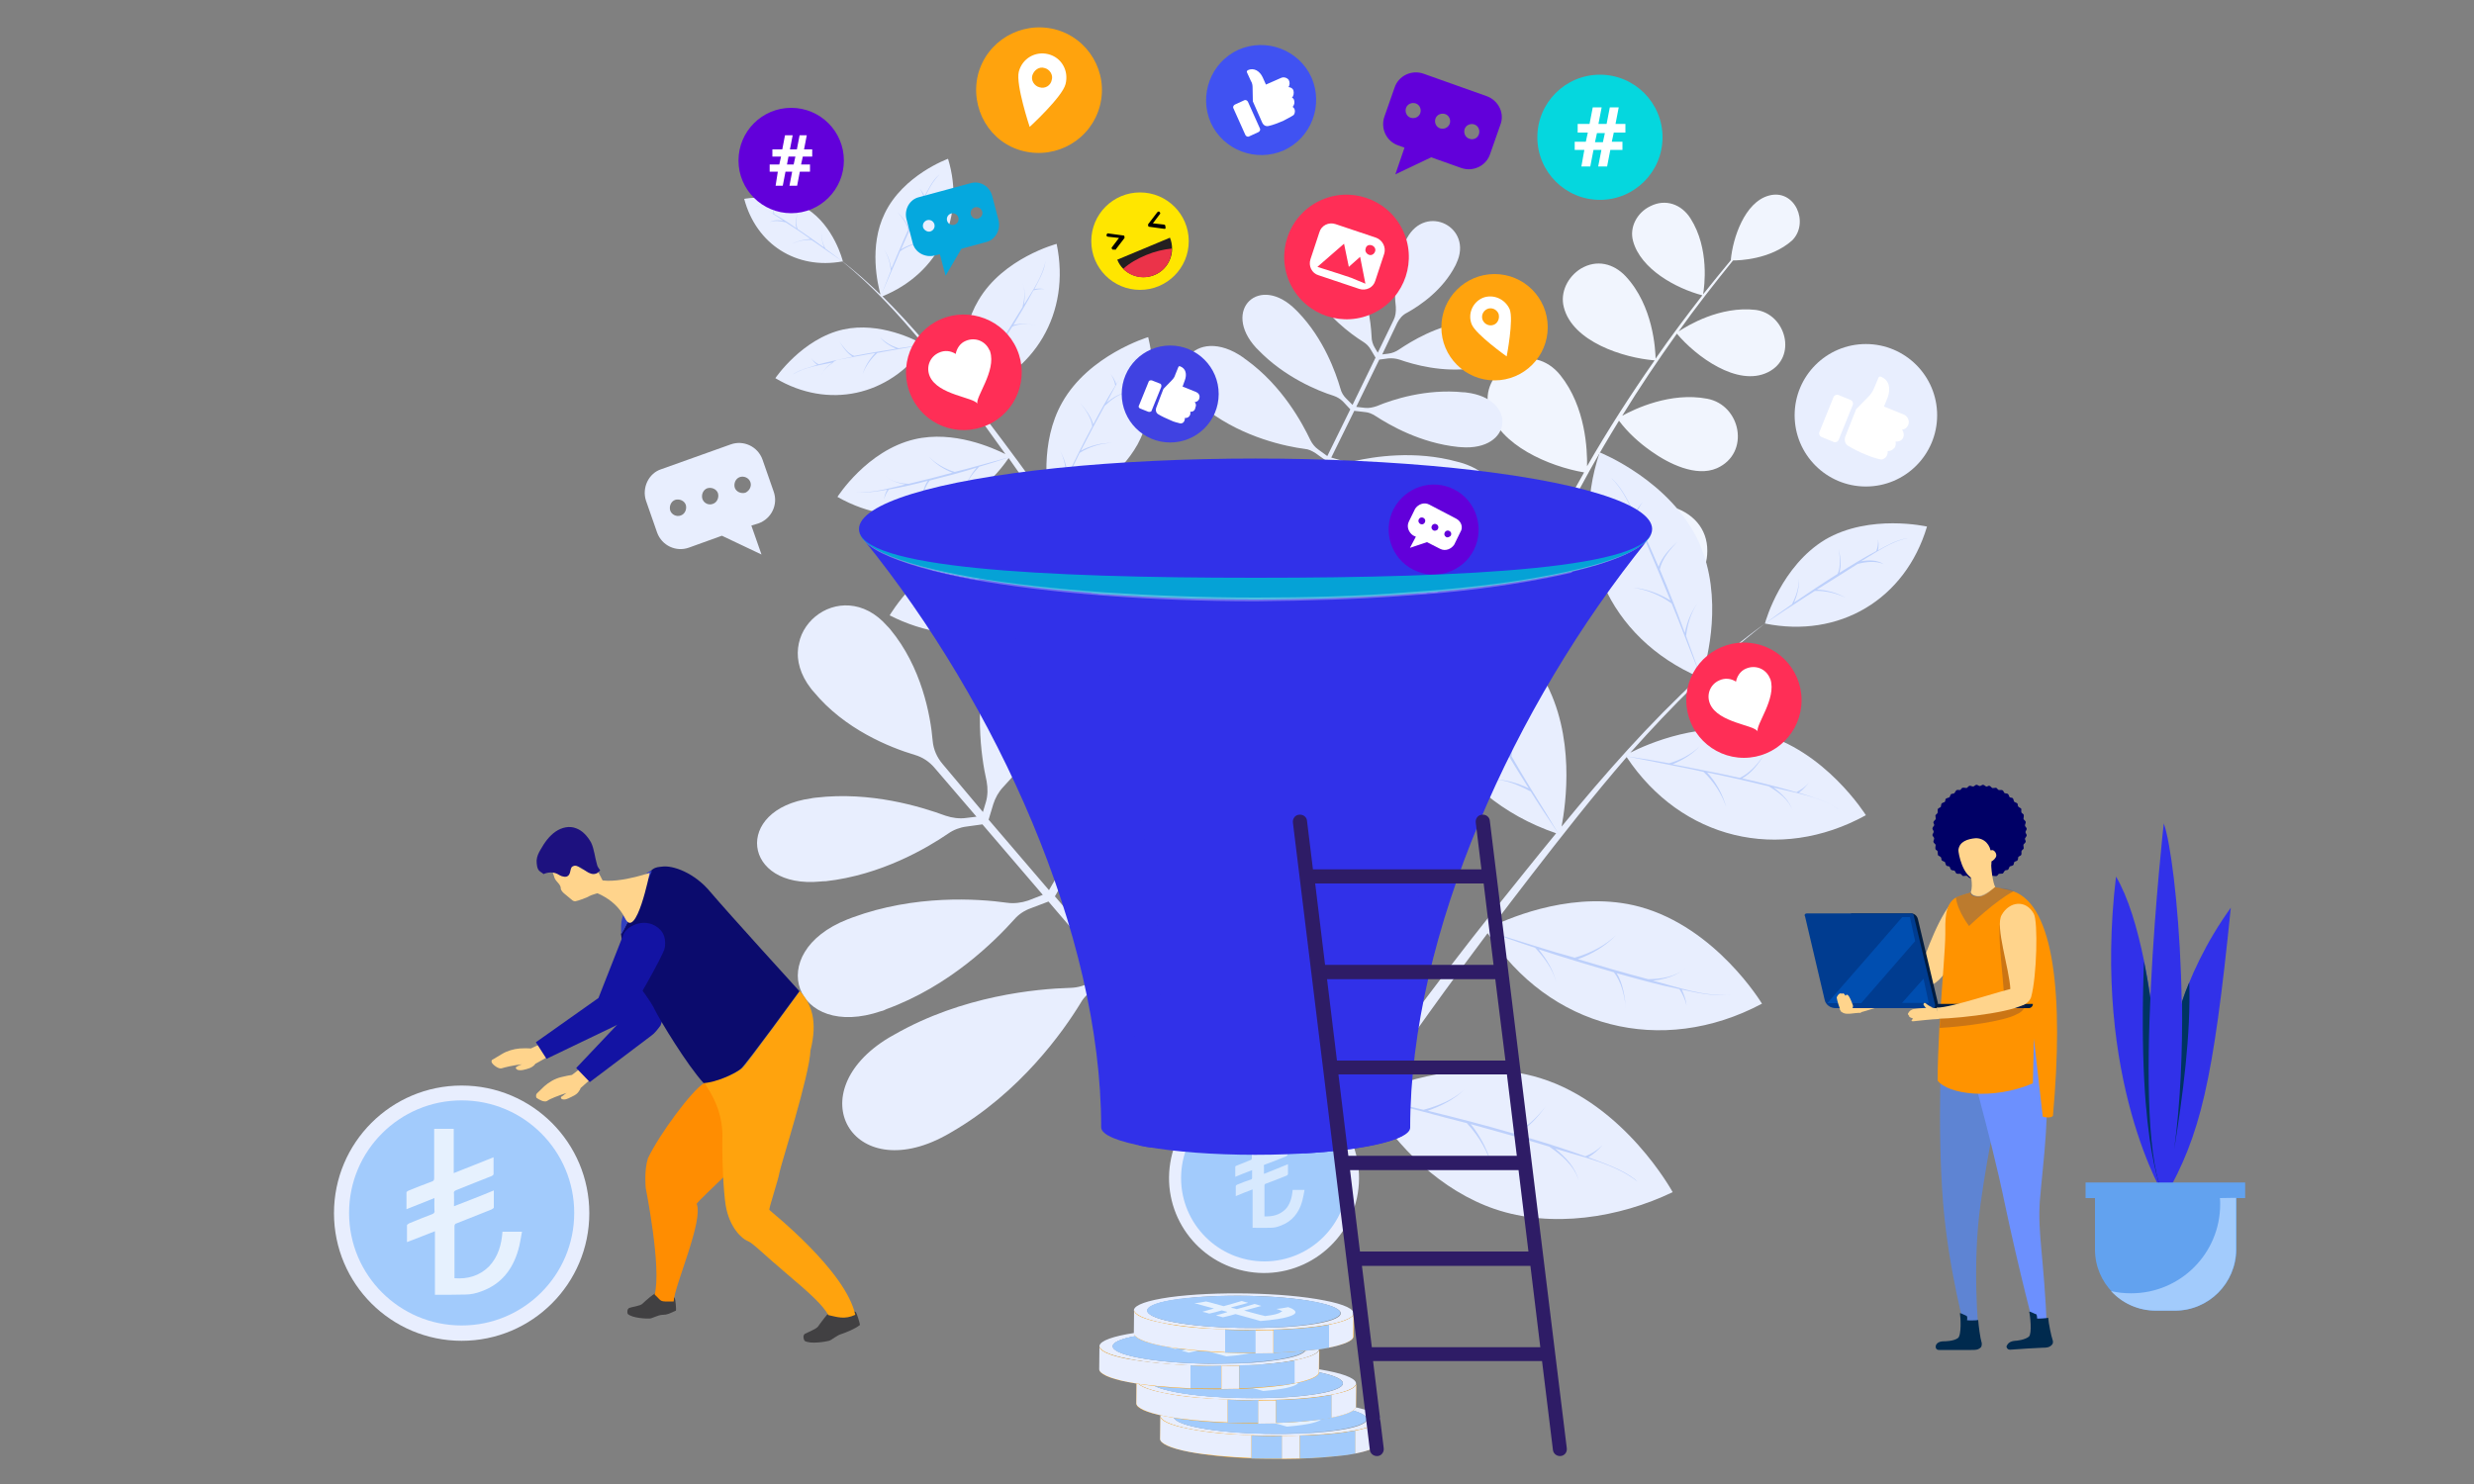 <svg xmlns="http://www.w3.org/2000/svg" xmlns:xlink="http://www.w3.org/1999/xlink" id="Layer_1" x="0px" y="0px" viewBox="0 0 1000 600" style="enable-background:new 0 0 1000 600;" xml:space="preserve"><rect x="0" y="0" width="1000" height="600" fill="#808080" stroke="none"/> <style type="text/css"> .st0{fill:#F1F5FE;} .st1{fill:#E8EEFE;} .st2{fill:#BDD0FB;} .st3{fill:#A2CBFC;} .st4{opacity:0.57;fill:#FFFFFF;enable-background:new ;} .st5{fill:url(#SVGID_1_);} .st6{fill:#6200DA;} .st7{fill:#FFFFFF;} .st8{fill:#05B3CF;} .st9{fill:#05A2D6;} .st10{fill:url(#SVGID_00000114071234459218363390000006194330133109642416_);} .st11{fill:url(#SVGID_00000012442905660977759570000015687488642226736817_);} .st12{fill:url(#SVGID_00000044859293729135245530000009616907180614799520_);} .st13{fill:url(#SVGID_00000051357993373294915930000003600793259718296706_);} .st14{opacity:0.3;} .st15{fill:url(#SVGID_00000168797893872764006810000014031848748230395021_);} .st16{fill:url(#SVGID_00000182498873679337970420000010603296661510498741_);} .st17{fill:url(#SVGID_00000047742718297400357030000005988693039921490841_);} .st18{fill:#FFA30D;} .st19{opacity:0.73;fill:#FFFFFF;enable-background:new ;} .st20{fill:#FF2E56;} .st21{fill:url(#SVGID_00000029034416560135488300000002362847711028514463_);} .st22{fill:url(#SVGID_00000036952949358814137700000011698153525959783853_);} .st23{fill:#003461;} .st24{fill:url(#SVGID_00000010299269552390812640000010472710311576311712_);} .st25{fill:#059CCF;} .st26{fill:#62A2EF;} .st27{fill:#2E1C66;} .st28{fill:#414042;} .st29{fill:#FF8D01;} .st30{fill:#FFD48C;} .st31{fill:#1D117F;} .st32{fill:#1313A3;} .st33{fill:#0B0B6D;} .st34{fill:#3240BF;} .st35{fill:#FFC9BC;} .st36{fill:#000066;} .st37{fill:#5E84D3;} .st38{fill:#6C90FE;} .st39{fill:#FF9300;} .st40{opacity:0.41;fill:#5B5872;enable-background:new ;} .st41{fill:#002A4E;} .st42{fill:#001C41;} .st43{fill:#003C90;} .st44{fill:#004EB0;} .st45{opacity:0.26;fill:#39204D;enable-background:new ;} .st46{fill:#FFE600;} .st47{fill:#231F20;} .st48{fill:#EB3349;} .st49{fill:#05D7DE;} .st50{fill:#05A8DE;} .st51{fill:#4042E2;} .st52{fill:#4052F2;} </style> <g> <g id="Branches"> <g id="Branch_7_"> <path class="st0" d="M714.9,79.1c-9.7,2.7-14.5,17.1-15.3,26h0.1c-3.7,4.5-7.6,9.2-11.3,13.9c0.5-2.9,2.7-18.5-5.1-30.7 c-3.6-5.7-10.1-8.1-16.3-4.9c-5.2,2.5-8.5,8.4-6.9,14.1c3.1,11.3,17.3,19.1,28,21.9c-6.5,8.4-12.9,16.9-18.9,25.6 c-0.1-3.6-0.9-21.3-12.1-33.3c-4.9-5.2-11.7-6.9-18.1-3.1c-5.2,3.2-8.5,9.5-6.9,15.6c3.5,13.9,24,20.5,36.7,21.5 c-9.7,13.9-18.8,28-27.3,42.8c0.1-6.5-0.5-23.9-10.8-36.8c-5.2-6.5-13.3-8.8-20.7-4.5c-6.4,3.6-10.3,10.9-8.1,18.3 c4.1,14.5,24.3,23.1,38.4,25.5c-7.2,12.5-14,25.5-20.1,38.5l1.9,0.9c2.5-5.6,5.3-11.2,8.1-16.7c4.1,6,9.2,11.3,14.7,16 c8.4,6.9,21.7,15.1,33.1,11.2c7.5-2.5,12.1-10.4,12.1-18.1c0.1-9.2-6.1-15.7-14.7-18c-18.5-4.8-37.3,2.9-43.9,6.1 c7.1-13.9,14.7-27.5,22.9-40.8c3.6,4.8,8.1,8.9,13.1,12.4c6.9,4.9,18,10.5,26.5,6.8c13.6-6.1,9.7-25.6-4-28.1 c-14.8-2.8-29.2,4.1-34.3,6.9c6.9-11.3,14.4-22.4,22.1-33.2c7.6,9.1,24.5,21.7,36.8,15.6c12.1-6,7.3-23.6-4.9-25.2 c-14.5-1.7-27.7,6.4-31.2,8.7c6.9-9.7,14.4-19.3,22-28.7c2.3,0,15.1-0.3,23.9-8.1C731.5,90.1,725.5,76.1,714.9,79.1z"></path> </g> <g id="Branch_5_"> <path class="st1" d="M464.1,136.3c0,0-24,7.2-34.8,26.5c-9.1,16.1-6.1,35.9-4.9,41.7c-8.4-12-17.1-23.7-25.9-35.3 c-2.4-3.2-4.8-6.3-7.3-9.5c27.1-8.3,41.7-33.3,35.9-61.1c0,0-21.6,5.7-31.6,22.8c-8.3,13.9-6.4,31.1-5.5,36.8 c-10.4-13.3-21.3-26.5-33.3-38.4c22.8-9.3,33.7-32,26.5-55.6c0,0-18.1,6.5-25.6,22.1c-6.5,13.3-2.8,28.8-1.7,32.8 c-4.9-4.7-9.9-9.2-15.2-13.3c-0.1-0.7-3.7-14.4-14.4-21.3c-10.9-6.9-25.5-4.1-25.5-4.1c4.9,18.4,21.1,28.7,39.7,25.3 c12.1,9.9,22.8,21.5,32.8,33.6c-3.3-1.9-17.7-9.3-32.4-6.1c-16.7,3.7-27.5,19.7-27.5,19.7c21.3,12.7,46,7.3,60.4-12.9 c8.1,9.9,15.7,20.1,23.1,30.4c3.2,4.4,6.3,8.8,9.5,13.2c-5.1-2.5-20.9-9.7-36.7-6c-19.3,4.5-31.2,23.3-31.2,23.3 c24.8,14.1,53.2,7.7,69.2-15.7c9.5,13.3,18.8,27.1,27.5,41.1c-5.3-2.5-23.7-10.1-41.7-5.1c-21.3,6-33.9,27.6-33.9,27.6 c13.3,6.8,30,10,44.4,5.5c13.3-4.1,24.9-14.7,32.3-26.4c3.9,6.3,7.7,12.5,11.5,18.9l3.3-2c-8-13.2-16.5-26.1-25.3-38.8 c13.6-4.5,26.9-13.7,34-26.3C466.7,166.9,467.5,150.4,464.1,136.3z"></path> <path class="st2" d="M371.3,85.3c2.3-4.8,4.5-10.9,8.5-14.8c0,0-0.1,0.1-0.5,0.4c-2.4,2.1-4,5.5-5.6,8.4c-0.5-1.1-1.1-2.1-2-3.1 c0.8,1.1,1.3,2.3,1.7,3.6c-2.1,4.1-4.1,8.3-6.1,12.5c-0.8-2.5-2.7-4.7-4.5-6.5c1.7,2,3.7,4.4,4.3,7.1c-2.4,5.2-4.5,10.4-6.8,15.7 c-0.5-2.7-1.3-5.3-2.9-7.6c1.6,2.5,2.4,5.5,2.7,8.4c-1.3,3.5-2.8,6.9-4.1,10.4c1.5-3.5,2.9-6.9,4.5-10.5c1.1-2.5,2.3-5.2,3.3-7.7 c2.9-2,6.3-3.3,9.7-3.7c-3.2,0.1-6.7,1.3-9.3,2.9c2.1-4.8,4.3-9.7,6.5-14.4c2-2.1,4.3-4.1,7.3-4.7 C375.4,82,373.3,83.5,371.3,85.3z"></path> <path class="st2" d="M413.9,123.2c3.2-5.3,7.6-11.5,8.7-17.7c0,0,0,0.1-0.1,0.7c-0.5,3.7-2.7,7.3-4.4,10.7c1.3-0.3,2.8-0.3,4.1,0 c-1.5-0.1-3.1,0.1-4.5,0.5c-2.5,4.8-5.3,9.3-8.1,14c2.9-0.8,6.1-0.4,9.2,0.1c-3.1-0.5-6.7-0.8-9.6,0.5 c-3.5,5.6-7.1,11.1-10.8,16.5c2.9-1.2,6-2.1,9.2-1.9c-3.3-0.1-6.8,1.3-9.7,2.8c-2.4,3.6-4.9,7.1-7.3,10.5 c2.4-3.7,4.8-7.3,7.2-11.1c1.7-2.8,3.6-5.5,5.3-8.3c0.1-4-0.8-8.1-2.7-11.7c1.9,3.2,2.9,7.2,3.2,10.9c3.3-5.1,6.5-10.3,9.7-15.5 c0.8-3.3,1.3-6.8-0.1-10C414.5,117.2,414.3,120.3,413.9,123.2z"></path> <path class="st2" d="M447.3,162.8c3.3-6.1,6.8-13.9,12.3-18.4c0,0-0.1,0.1-0.5,0.5c-3.3,2.7-5.6,6.8-7.9,10.4 c-0.5-1.5-1.3-2.9-2.3-4.1c0.9,1.3,1.6,2.9,1.9,4.7c-3.2,5.1-6.1,10.4-8.9,15.7c-0.9-3.3-3.1-6.1-5.3-8.7c2.1,2.7,4.5,6,4.9,9.5 c-3.5,6.5-6.8,13.1-9.9,19.7c-0.5-3.5-1.3-6.9-3.3-10c2,3.2,2.5,7.3,2.8,10.9c-2.1,4.4-4.1,8.7-6.1,13.2 c2.1-4.4,4.4-8.8,6.5-13.2c1.7-3.3,3.3-6.5,4.9-9.9c3.7-2.3,8.4-3.9,12.9-4c-4.1-0.1-8.7,1.1-12.4,3.1c3.1-6.1,6.3-12.1,9.6-18.1 c2.7-2.5,5.9-5.1,9.7-5.5C452.7,158.9,449.8,160.7,447.3,162.8z"></path> <path class="st2" d="M336.9,146.5c-5.3,1.1-11.7,1.9-16.4,4.9c0,0,0.1-0.1,0.5-0.4c2.7-1.7,6.3-2.5,9.3-3.5 c-0.9-0.7-1.7-1.6-2.5-2.7c0.8,0.9,1.9,1.9,3.1,2.5c4.5-1.2,9.1-2.1,13.7-3.1c-2.1-1.3-3.9-3.7-5.2-6c1.5,2.1,3.3,4.7,5.9,5.7 c5.6-1.1,11.2-2,16.9-2.9c-2.5-1.1-4.9-2.5-6.5-4.7c2,2.1,4.7,3.6,7.5,4.5c3.7-0.5,7.3-1.1,11.1-1.5c-3.7,0.5-7.5,1.3-11.3,1.9 c-2.8,0.5-5.6,0.9-8.4,1.5c-2.5,2.3-4.7,5.3-5.9,8.5c0.9-3.1,2.8-6.1,5.1-8.5c-5.2,0.9-10.4,1.9-15.6,2.9c-2.5,1.3-5.1,3.2-6.1,6 C332.7,149.7,334.6,148,336.9,146.5z"></path> <path class="st2" d="M316.7,89.3c-3.3-2.1-7.3-5.3-11.5-6.1c0,0,0.1,0,0.5,0.1c2.4,0.5,4.8,2,6.9,3.2c-0.1-0.9-0.1-1.9,0.1-2.8 c-0.1,0.9,0,2,0.3,2.9c3.1,1.7,6.1,3.7,8.9,5.7c-0.5-2-0.1-4.1,0.4-6c-0.4,2-0.7,4.4,0.1,6.3c3.6,2.4,7.2,4.9,10.7,7.5 c-0.7-2-1.2-4-1.1-6.1c0,2.3,0.5,4.5,1.6,6.5c2.3,1.7,4.5,3.3,6.8,5.1c-2.4-1.7-4.8-3.3-7.1-4.9c-1.7-1.3-3.6-2.5-5.3-3.7 c-2.7-0.1-5.3,0.4-7.7,1.5c2.1-1.1,4.8-1.7,7.3-1.9c-3.3-2.3-6.5-4.5-10-6.7c-2.1-0.5-4.5-0.9-6.5-0.1 C312.9,88.8,314.9,88.9,316.7,89.3z"></path> <path class="st2" d="M365.9,195.9c-6,1.3-13.3,3.7-19.6,2.9c0,0,0.1,0.1,0.7,0.1c3.7,0.5,7.9-0.3,11.6-0.9 c-0.7,1.3-1.1,2.5-1.3,4c0.4-1.5,1.1-2.9,2-4.1c5.3-0.9,10.5-2.1,15.7-3.5c-1.7,2.5-2.3,5.7-2.5,8.8c0.5-3.1,1.3-6.5,3.3-8.9 c6.4-1.6,12.7-3.3,18.9-5.2c-2,2.4-3.7,5.1-4.5,8.1c0.9-3.2,3.3-6.1,5.6-8.5c4.1-1.2,8.3-2.5,12.3-3.9c-4.1,1.2-8.5,2.3-12.7,3.5 c-3.2,0.9-6.4,1.7-9.5,2.5c-3.7-1.1-7.6-3.3-10.4-6.1c2.5,2.8,6,5.1,9.5,6.4c-5.9,1.6-11.7,3.1-17.7,4.5 c-3.3-0.1-6.9-0.8-9.5-3.2C360.1,194.5,362.9,195.3,365.9,195.9z"></path> <path class="st2" d="M389,238.5c-6.7,1.9-15.1,3.3-20.8,7.6c0,0,0.1-0.1,0.5-0.5c3.3-2.5,7.9-3.9,11.9-5.2 c-1.3-0.9-2.5-1.9-3.3-3.2c1.2,1.3,2.5,2.3,4.1,2.9c5.7-1.9,11.6-3.5,17.3-4.9c-2.9-1.6-5.3-4.5-7.2-7.3c2.1,2.8,4.8,5.7,8.1,7.1 c7.1-1.7,14.3-3.5,21.5-4.9c-3.3-1.3-6.5-2.9-8.9-5.6c2.7,2.7,6.4,4.3,10,5.3c4.7-0.9,9.5-1.9,14.1-2.8 c-4.8,1.1-9.6,2.1-14.4,3.3c-3.6,0.8-7.2,1.7-10.8,2.5c-3.1,3.2-5.7,7.3-6.9,11.6c0.9-4.1,3.2-8.1,5.9-11.3 c-6.5,1.6-13.3,3.3-19.9,5.1c-3.2,2-6.3,4.5-7.6,8.1C383.9,242.9,386.5,240.5,389,238.5z"></path> </g> <g id="Branch_6_"> <path class="st1" d="M590.6,187.1c-0.5-0.1-0.9-0.3-1.5-0.4c-17.3-4.8-34-2-41.6-0.3c-1.6,0.4-3.3,0.3-4.9-0.1l-4.5-1.3l9.3-18.9 l4.3,0.5c1.5,0.1,2.9,0.7,4.3,1.6c5.7,3.7,18.1,10.9,33.3,12.5c0.4,0,0.9,0.1,1.3,0.1c20.8,1.6,22.9-19.6,2.1-22.1 c-0.4-0.1-0.9-0.1-1.3-0.1c-14.9-1.5-28.5,2.9-34.9,5.6c-1.5,0.5-3.2,0.9-4.8,0.7l-3.5-0.4l9.3-19.1l3.7-0.5 c1.5-0.1,2.9,0,4.5,0.5c5.7,2,17.3,5.3,29.9,3.5c0.4-0.1,0.7-0.1,1.1-0.1c17.7-2.8,15.2-20.9-2.5-18.9c-0.4,0-0.7,0.1-1.1,0.1 c-12.5,1.7-22.5,7.9-27.6,11.3c-1.3,0.9-2.8,1.5-4.4,1.7l-2.4,0.3l6.1-12.8c0.9-1.7,2.1-3.2,4-4.1c5.2-2.9,14.4-9.1,19.5-19.1 c0.1-0.3,0.3-0.5,0.4-0.9c6.9-14.5-12.3-24.3-20-10.1c-0.1,0.3-0.3,0.5-0.5,0.9c-4.9,9.9-4.7,20.9-4,26.9 c0.1,1.9-0.1,3.7-0.9,5.3l-6.4,13.2l-1.2-2c-0.8-1.3-1.3-2.9-1.3-4.5c-0.3-6.1-1.7-17.9-8.1-28.8c-0.1-0.3-0.4-0.5-0.5-0.9 c-9.3-15.3-25.2-6.1-16.5,9.6c0.1,0.3,0.4,0.7,0.5,0.9c6.4,10.9,16.1,18.1,21.2,21.3c1.3,0.8,2.4,1.9,3.1,3.2l1.9,3.2l-9.3,19.1 l-2.5-2.5c-1.2-1.2-2-2.5-2.4-4.1c-1.9-6.5-6.7-20.1-17.1-30.9c-0.3-0.3-0.5-0.5-0.9-0.9c-14.7-14.8-30.1,0-16.1,15.3 c0.3,0.3,0.5,0.5,0.9,0.9c10.5,10.9,24,16.5,30.4,18.5c1.5,0.5,2.8,1.3,3.9,2.4l2.9,3.1l-9.3,18.9l-3.7-2.7 c-1.3-0.9-2.4-2.3-3.1-3.7c-3.3-6.9-11.3-21.9-25.9-32.5c-0.4-0.3-0.8-0.5-1.2-0.9c-19.7-13.9-34.4,5.9-15.3,20.7 c0.4,0.3,0.8,0.5,1.2,0.9c14.5,10.8,31.3,14.3,38.9,15.3c1.5,0.1,2.9,0.8,4.3,1.7l4.1,2.9l-9.6,19.6l1.6,0.8l9.6-19.6l4.9,1.3 c1.5,0.4,2.9,1.2,4,2.3c5.5,5.3,18.5,16.4,36,21.2c0.5,0.1,0.9,0.3,1.5,0.4C607.3,217.9,613.8,194,590.6,187.1z"></path> </g> <g id="Branch_2_"> <path class="st1" d="M491.4,307.1c-0.5,0.7-1.1,1.3-1.7,2.1c-20,24.8-27.5,54-30,67.5c-0.5,2.9-1.7,5.6-3.7,7.7l-5.3,6.4 l-24.3-28.4l3.7-6.5c1.3-2.4,3.3-4.4,5.6-5.9c10.1-6.5,30.7-21.7,44-45.3c0.4-0.7,0.7-1.3,1.1-2c17.3-32.7-15.7-51.2-34.4-19.3 c-0.4,0.7-0.8,1.3-1.2,2c-13.1,23.3-15.3,48.5-15.7,60.7c-0.1,2.9-0.9,5.7-2.3,8.3l-3.2,5.5l-24.4-28.5l1.9-6.3 c0.8-2.5,2.1-4.9,4-6.9c7.3-7.7,20.8-24.3,26.9-46c0.1-0.5,0.4-1.3,0.5-1.9c7.9-30.8-23.3-39.6-32.7-9.2 c-0.1,0.5-0.4,1.3-0.5,1.9c-6,21.5-3.3,42.4-0.9,52.9c0.5,2.8,0.5,5.7-0.3,8.4l-1.2,4L381,308.9c-2.3-2.7-3.7-5.9-4-9.3 c-0.9-10.5-4.5-29.9-17.2-45.2c-0.4-0.5-0.8-0.9-1.2-1.3c-18.8-21.5-48.3,2.8-30.8,25.3c0.4,0.5,0.7,0.9,1.1,1.3 c12.5,15.2,30.8,22.5,40.8,25.5c3.2,0.9,6,2.8,8.1,5.3l16.9,19.7l-4.1,0.5c-2.8,0.4-5.7,0-8.4-0.9c-10.1-3.7-30.3-9.9-52.4-7.3 c-0.7,0.1-1.3,0.1-2,0.3c-31.5,4.4-27.7,36.7,3.9,33.6c0.7-0.1,1.3-0.1,2-0.1c22.4-2.5,40.8-13.3,49.6-19.3 c2.1-1.5,4.8-2.5,7.3-2.8l6.5-0.9l24.4,28.5l-5.9,2.3c-2.7,0.9-5.7,1.3-8.5,0.9c-12.1-1.7-37.3-3.3-62.4,5.9 c-0.7,0.3-1.3,0.5-2.1,0.8c-34.4,13.5-21.3,49.1,13.6,37.1c0.7-0.1,1.5-0.5,2.1-0.8c25.5-9.3,43.6-27.3,51.7-36.3 c1.7-2,4.1-3.6,6.7-4.5l7.1-2.7l24.3,28.4l-7.1,4.1c-2.5,1.5-5.3,2.3-8.3,2.4c-13.7,0.4-43.6,3.1-71.2,18.9 c-0.8,0.4-1.5,0.9-2.3,1.3c-36.5,22.1-14.8,60,22.8,39.6c0.8-0.4,1.6-0.9,2.3-1.3c28-16.1,45.5-40.9,52.5-52.4 c1.3-2.4,3.5-4.3,5.7-5.7l7.7-4.5l25.1,29.3l2.5-2.1l-25.1-29.3l5.7-6.9c1.7-2.1,4-3.7,6.5-4.9c12.4-5.1,39.7-18.5,60-43.6 c0.5-0.7,1.1-1.3,1.7-2.1C553,302,519,274.4,491.4,307.1z"></path> </g> <g id="Branch_4_"> <path class="st1" d="M713.4,252.1c30,6.1,56.7-9.7,65.5-39.2c0,0-23.2-5.3-41.2,5.3C720.2,228.8,713.8,250.4,713.4,252.1 c-8.8,6.3-17.2,13.3-25.3,20.7c2-6.3,8.5-31.2-1.2-53.1c-11.3-25.3-40.3-36.8-40.3-36.8c-12.8,38,3.7,75.1,40.3,90.9 c-20.1,18.5-38.4,39.3-55.7,60.4c1.7-9.2,5.7-36.7-7.1-59.5c-15.6-27.9-50-38.3-50-38.3c-10.9,44.7,11.7,85.7,54.9,100.5 c-4.1,4.9-8.1,10-12.1,14.9c-14.8,18.3-29.3,36.8-43.6,55.9c2.1-9.5,8-40.9-5.9-67.5c-16.5-31.6-54.8-44.4-54.8-44.4 c-6.1,22.5-5.7,49.3,5.2,70.4c10.8,20.7,32,36,53.7,44c-14.9,20.1-29.2,40.4-42.8,61.3l5.3,3.3c6.3-10.1,12.8-20.1,19.3-30.1 c11.3,19.3,29.5,36.8,50.8,44.1c23.1,7.9,50.3,3.6,72-6.8c0,0-19.3-35.5-53.5-46.1c-28.8-8.9-59.1,2.5-67.7,6.3 c14.8-22.1,30.4-43.6,46.4-64.9c24.9,38.4,70.3,50.1,110.9,28.5c0,0-18.5-30.8-49.5-39.2c-25.3-6.8-51.2,3.9-59.5,7.9 c5.3-6.9,10.5-13.9,15.9-20.8c12.3-15.9,24.9-32,38.4-47.6c22.1,33.2,61.6,42.8,96.7,23.5c0,0-16.5-26.5-43.3-33.2 c-22.5-5.6-45.2,4.5-51.9,7.9C675.7,285.6,693.5,267.5,713.4,252.1z"></path> <path class="st2" d="M664.6,217.7c-3.5-7.9-6.9-18-13.2-24.3c0,0,0.3,0.1,0.8,0.7c3.7,3.7,6.3,9.1,8.5,13.7 c0.8-1.7,1.9-3.3,3.3-4.8c-1.3,1.7-2.3,3.6-2.9,5.7c3.3,6.7,6.4,13.6,9.3,20.5c1.3-4,4.5-7.3,7.7-10.3c-2.9,3.1-6.3,6.9-7.2,11.3 c3.6,8.5,6.9,16.9,10.1,25.7c0.9-4.3,2.5-8.5,5.2-12.1c-2.8,3.9-4.1,8.7-4.7,13.3c2.1,5.7,4.1,11.3,6.1,16.9 c-2.3-5.7-4.5-11.3-6.8-17.2c-1.7-4.3-3.3-8.5-5.1-12.8c-4.5-3.3-10-5.6-15.6-6.4c5.2,0.4,10.7,2.4,15.1,5.2 c-3.2-7.9-6.5-15.7-9.9-23.6c-3.1-3.5-6.8-6.9-11.5-7.9C658.1,212.3,661.5,214.8,664.6,217.7z"></path> <path class="st2" d="M594.1,276.9c-4.9-8.8-11.7-18.9-13.2-29.1c0,0,0,0.4,0.1,1.2c0.8,6,4,12.1,6.7,17.5 c-2.3-0.5-4.5-0.5-6.8-0.3c2.5-0.1,4.9,0.4,7.3,1.3c3.7,7.7,8.1,15.3,12.5,22.9c-4.7-1.5-10-0.9-14.8-0.1 c4.9-0.7,10.8-0.9,15.5,1.2c5.3,9.2,10.9,18.3,16.5,27.2c-4.5-2.1-9.6-3.7-14.8-3.6c5.5,0,10.9,2.4,15.6,4.9 c3.7,5.9,7.6,11.7,11.5,17.5c-3.7-6.1-7.3-12.1-11.1-18.1c-2.8-4.5-5.5-9.1-8.1-13.6c0.1-6.4,1.7-13.2,4.9-18.8 c-3.2,5.1-5.3,11.6-5.7,17.5c-5.1-8.5-10.1-16.9-14.9-25.6c-1.1-5.3-1.7-11.1,0.8-16.1C593.4,267.2,593.4,272.1,594.1,276.9z"></path> <path class="st2" d="M538.3,339.3c-5.2-10-10.4-22.7-18.9-30.3c0,0,0.4,0.3,0.9,0.8c5.1,4.5,8.8,11.2,12.1,17.1 c0.9-2.4,2.1-4.5,4-6.5c-1.6,2.3-2.7,4.8-3.3,7.6c4.9,8.4,9.3,17.1,13.7,25.9c1.5-5.3,5.3-9.9,9.1-13.7 c-3.7,4.1-7.6,9.5-8.5,15.2c5.3,10.7,10.3,21.5,15.1,32.4c0.9-5.6,2.5-11.3,5.7-16c-3.3,5.1-4.5,11.7-5.1,17.6 c3.1,7.1,6.1,14.3,9.2,21.5c-3.3-7.2-6.7-14.4-10.1-21.6c-2.5-5.3-5.1-10.8-7.6-16.1c-6-3.9-13.3-6.5-20.5-7.1 c6.7,0.1,14,2.3,19.9,5.5c-4.7-10-9.6-19.9-14.5-29.6c-4.3-4.3-9.3-8.5-15.5-9.3C529.5,332.8,534.2,335.7,538.3,339.3z"></path> <path class="st2" d="M716.9,318.4c8.4,2.1,18.9,3.7,26.1,8.7c0,0-0.3-0.1-0.8-0.5c-4.3-2.9-10-4.5-15.1-6.1 c1.6-1.2,2.9-2.5,4.1-4.1c-1.3,1.6-3.1,2.9-5.1,3.9c-7.2-2.1-14.5-3.9-21.9-5.6c3.7-2.1,6.5-5.7,8.7-9.3 c-2.5,3.5-5.7,7.3-9.7,9.1c-8.9-2-18-3.7-27.1-5.5c4-1.7,8-4,10.9-7.3c-3.3,3.3-7.7,5.5-12.3,6.9c-5.9-1.1-11.9-2.1-17.7-2.9 c6,1.2,12.1,2.4,18.1,3.6c4.5,0.9,8.9,1.7,13.5,2.8c4.1,3.9,7.3,8.8,9.1,14.1c-1.3-4.9-4.1-10.1-7.7-13.9 c8.4,1.7,16.7,3.6,24.9,5.6c4,2.4,8.1,5.3,9.7,9.9C723.3,323.7,720.2,320.9,716.9,318.4z"></path> <path class="st2" d="M752.3,226.9c5.7-3.3,12.1-8.1,18.9-9.3c0,0-0.3,0-0.8,0.1c-4,0.7-7.9,2.9-11.3,4.8c0.3-1.5,0.3-2.9,0-4.5 c0.1,1.6-0.1,3.3-0.7,4.8c-5.1,2.7-10,5.7-14.9,8.8c0.9-3.1,0.4-6.5-0.3-9.7c0.5,3.2,0.9,7.1-0.4,10.1 c-5.9,3.7-11.7,7.6-17.6,11.6c1.3-3.1,2.1-6.4,2-9.7c-0.1,3.7-1.2,7.2-2.9,10.4c-3.7,2.5-7.5,5.3-11.2,8 c3.9-2.5,7.7-5.2,11.7-7.7c2.9-1.9,5.9-3.9,8.8-5.7c4.3-0.1,8.5,0.9,12.5,2.8c-3.5-2-7.7-3.2-11.7-3.3 c5.5-3.5,10.9-6.9,16.5-10.4c3.5-0.9,7.3-1.3,10.5,0.1C758.7,226.3,755.4,226.4,752.3,226.9z"></path> <path class="st2" d="M668.1,396.5c9.7,2.5,21.3,6.7,31.3,5.6c0,0-0.4,0.1-1.1,0.1c-6.1,0.7-12.7-0.9-18.5-2.1 c0.9,2.1,1.7,4.1,1.9,6.5c-0.5-2.4-1.6-4.7-2.9-6.7c-8.5-1.7-16.9-4.1-25.3-6.4c2.5,4.1,3.3,9.5,3.7,14.3 c-0.5-4.9-1.7-10.7-4.9-14.7c-10.1-2.9-20.4-6-30.4-9.3c3.2,4,6,8.4,7.1,13.3c-1.3-5.3-4.9-10-8.5-13.9 c-6.5-2.1-13.2-4.5-19.7-6.8c6.8,2.1,13.6,4.1,20.4,6.3c5.1,1.6,10.1,3.1,15.3,4.5c6.1-1.7,12.4-4.9,16.9-9.3 c-4.1,4.4-9.9,7.9-15.6,9.9c9.3,2.8,18.9,5.6,28.4,8.1c5.3-0.1,11.2-0.9,15.3-4.7C677.7,394.7,672.9,395.9,668.1,396.5z"></path> <path class="st2" d="M628.6,464.4c10.7,3.3,24.1,6.1,33.2,13.3c0,0-0.3-0.3-0.9-0.9c-5.3-4.1-12.5-6.5-18.9-8.9 c2.1-1.3,4.1-2.9,5.7-4.9c-2,2-4.3,3.5-6.9,4.5c-9.3-3.3-18.7-6.3-28-8.9c4.9-2.5,8.8-6.9,12-11.3c-3.5,4.4-8,9.1-13.3,10.9 c-11.3-3.3-22.9-6.3-34.4-9.1c5.3-1.9,10.7-4.5,14.7-8.5c-4.5,4.1-10.5,6.5-16.4,8.1c-7.6-1.7-15.2-3.6-22.8-5.2 c7.7,2,15.3,4.1,23.1,6.1c5.7,1.5,11.5,3.1,17.2,4.5c4.9,5.3,8.9,12,10.5,18.9c-1.3-6.5-4.7-13.3-8.9-18.5 c10.5,2.9,21.3,5.9,31.7,9.1c4.9,3.3,10,7.6,11.9,13.6C636.7,471.9,632.9,467.9,628.6,464.4z"></path> </g> </g> <g id="Coin_1_"> <ellipse transform="matrix(0.16 -0.987 0.987 0.16 -40.957 904.546)" class="st1" cx="511.1" cy="476.3" rx="38.4" ry="38.4"></ellipse> <ellipse class="st3" cx="511.1" cy="476.3" rx="33.7" ry="33.7"></ellipse> <path class="st4" d="M522.5,481.1c1.6,0,3.1,0,4.8,0c-0.3,1.5-0.5,2.9-0.9,4.4c-1.3,4.8-4.1,8.4-8.9,10.1 c-1.2,0.5-2.5,0.8-3.9,0.8c-2.4,0.1-4.9,0-7.3,0c0-5.1,0-10.1,0-15.5c-2.3,0.9-4.5,1.7-6.8,2.7c0-1.3,0-2.7,0-4.1 c0-0.1,0.3-0.4,0.5-0.5c1.9-0.8,3.7-1.5,5.6-2.1c0.5-0.1,0.5-0.5,0.5-0.9c0-0.9,0-1.9,0-2.9c-2.3,0.9-4.5,1.7-6.8,2.7 c0-1.3,0-2.8,0-4.1c0-0.1,0.3-0.4,0.5-0.4c1.9-0.8,3.7-1.5,5.7-2.3c0.4-0.1,0.5-0.4,0.5-0.9c0-3.7,0-7.5,0-11.2c0-0.3,0-0.5,0-0.8 c1.6,0,3.1,0,4.7,0c0,3.5,0,7.1,0,10.7c3.3-1.3,6.5-2.5,9.7-3.9c0,1.3,0,2.7,0,4.1c0,0.1-0.3,0.4-0.5,0.5 c-2.9,1.2-5.7,2.3-8.5,3.3c-0.5,0.1-0.7,0.4-0.5,0.9c0,0.9,0,1.9,0,2.9c3.2-1.3,6.4-2.5,9.7-3.9c0,1.3,0,2.8,0,4.1 c0,0.1-0.4,0.4-0.5,0.5c-2.8,1.1-5.7,2.3-8.5,3.3c-0.3,0.1-0.5,0.3-0.5,0.7c0,4.1,0,8.1,0,12.1c0,0.1,0,0.1,0,0.4 c3.2,0.1,6-0.5,8.4-2.8C521.4,487.1,522.2,484.3,522.5,481.1z"></path> </g> <g id="Comment"> <path class="st1" d="M261.1,202.4l4.5,12.9c1.9,5.3,7.7,8,12.9,6.1l13.3-4.8l16,7.6l-4.1-11.7l2.9-0.9c5.3-1.9,8-7.7,6.1-12.9 l-4.5-12.9c-1.9-5.3-7.7-8-12.9-6.1l-28,10C262.2,191.3,259.4,197.2,261.1,202.4z M301.3,199.2c-1.7,0.5-3.7-0.3-4.3-2 c-0.5-1.7,0.3-3.7,2-4.3s3.7,0.3,4.3,2C303.9,196.5,303,198.4,301.3,199.2z M283.9,201.7c-0.5-1.7,0.3-3.7,2-4.3 c1.7-0.5,3.7,0.3,4.3,2c0.5,1.7-0.3,3.7-2,4.3C286.5,204.4,284.5,203.5,283.9,201.7z M270.9,206.4c-0.5-1.7,0.3-3.7,2-4.3 c1.7-0.5,3.7,0.3,4.3,2c0.5,1.7-0.3,3.7-2,4.3C273.4,209.1,271.4,208,270.9,206.4z"></path> </g> <g id="Funnel"> <g> <linearGradient id="SVGID_1_" gradientUnits="userSpaceOnUse" x1="347.261" y1="793.879" x2="667.793" y2="793.879" gradientTransform="matrix(1 0 0 1 0 -580)"> <stop offset="0" style="stop-color:#3131E9"></stop> <stop offset="1" style="stop-color:#3131E9"></stop> </linearGradient> <ellipse class="st5" cx="507.5" cy="213.9" rx="160.3" ry="28.5"></ellipse> </g> <g> <path class="st6" d="M595.7,222.4c-4.5,8.9-15.6,12.5-24.5,7.9c-8.9-4.5-12.5-15.6-7.9-24.5c4.7-8.9,15.6-12.5,24.5-7.9 C596.7,202.4,600.2,213.5,595.7,222.4z"></path> <path class="st7" d="M588.6,209.7l-10.9-5.7c-2.1-1.1-4.5-0.1-5.7,1.7l-2.5,5.1c-1.1,2.1-0.1,4.5,1.7,5.7l1.1,0.5l-2.4,4.5 l6.9-2.3l5.3,2.7c2.1,1.1,4.5,0.1,5.7-1.7l2.5-5.1C591.5,213.3,590.7,210.8,588.6,209.7z M573.5,209.9c0.4-0.7,1.2-0.9,1.9-0.5 c0.7,0.4,0.9,1.2,0.5,1.9c-0.4,0.7-1.2,0.9-1.9,0.5C573.4,211.3,573.1,210.7,573.5,209.9z M579.3,214.4c-0.7-0.4-0.9-1.2-0.5-1.9 c0.4-0.7,1.2-0.9,1.9-0.5c0.7,0.4,0.9,1.2,0.5,1.9C580.9,214.5,579.9,214.8,579.3,214.4z M584.5,217.1c-0.7-0.4-0.9-1.2-0.5-1.9 c0.4-0.7,1.2-0.9,1.9-0.5c0.7,0.4,0.9,1.2,0.5,1.9C585.9,217.1,585.1,217.5,584.5,217.1z"></path> </g> <g> <path class="st8" d="M347.1,213.9c0-0.1,0-0.5,0.1-0.7C347.3,213.3,347.1,213.6,347.1,213.9z"></path> <path class="st9" d="M507.5,233.6c-87.2,0-160.3-4-160.3-19.7c0,15.7,71.9,28.5,160.3,28.5s160.3-12.8,160.3-28.5 C667.9,229.6,594.7,233.6,507.5,233.6z"></path> <path class="st8" d="M667.9,213.9c0-0.1,0-0.5-0.1-0.7C667.9,213.5,667.9,213.6,667.9,213.9z"></path> </g> <g> <linearGradient id="SVGID_00000148645634843631274290000012914524725479356061_" gradientUnits="userSpaceOnUse" x1="348.194" y1="797.079" x2="348.194" y2="797.079" gradientTransform="matrix(1 0 0 1 0 -580)"> <stop offset="0" style="stop-color:#00C3D9"></stop> <stop offset="0.33" style="stop-color:#00C0D7"></stop> <stop offset="0.547" style="stop-color:#00B7D0"></stop> <stop offset="0.731" style="stop-color:#00A9C4"></stop> <stop offset="0.896" style="stop-color:#0093B4"></stop> <stop offset="1" style="stop-color:#0082A6"></stop> </linearGradient> <path style="fill:url(#SVGID_00000148645634843631274290000012914524725479356061_);" d="M348.2,217.1L348.2,217.1L348.2,217.1 L348.2,217.1z"></path> </g> <g> <linearGradient id="SVGID_00000111883470758328654220000017622481944482434710_" gradientUnits="userSpaceOnUse" x1="666.793" y1="797.082" x2="666.832" y2="797.085" gradientTransform="matrix(1 0 0 1 0 -580)"> <stop offset="0" style="stop-color:#00C3D9"></stop> <stop offset="0.33" style="stop-color:#00C0D7"></stop> <stop offset="0.547" style="stop-color:#00B7D0"></stop> <stop offset="0.731" style="stop-color:#00A9C4"></stop> <stop offset="0.896" style="stop-color:#0093B4"></stop> <stop offset="1" style="stop-color:#0082A6"></stop> </linearGradient> <path style="fill:url(#SVGID_00000111883470758328654220000017622481944482434710_);" d="M666.7,217.1 C666.7,217.1,666.9,217.1,666.7,217.1L666.7,217.1C666.9,217.1,666.7,217.1,666.7,217.1z"></path> </g> <g> <linearGradient id="SVGID_00000055672421755448785140000001857224641487960475_" gradientUnits="userSpaceOnUse" x1="349.528" y1="922.745" x2="665.26" y2="922.745" gradientTransform="matrix(1 0 0 1 0 -580)"> <stop offset="0" style="stop-color:#3131E9"></stop> <stop offset="1" style="stop-color:#3131E9"></stop> </linearGradient> <path style="fill:url(#SVGID_00000055672421755448785140000001857224641487960475_);" d="M507.5,242.4 c-79.2,0-144.9-10.1-158-23.7c53.3,65.9,95.6,158.8,95.6,237.1c0,6.1,27.9,11.1,62.3,11.1s62.3-4.9,62.3-11.1 c0-78.4,42.3-171.2,95.6-237.1C652.3,232.3,586.6,242.4,507.5,242.4z"></path> </g> <g> <linearGradient id="SVGID_00000137822042679745346730000007386073154838000053_" gradientUnits="userSpaceOnUse" x1="395.661" y1="929.079" x2="469.365" y2="929.079" gradientTransform="matrix(1 0 0 1 0 -580)"> <stop offset="0" style="stop-color:#3131E9"></stop> <stop offset="1" style="stop-color:#3131E9"></stop> </linearGradient> <path style="fill:url(#SVGID_00000137822042679745346730000007386073154838000053_);" d="M460.3,463.1c1.7,0.4,3.5,0.7,5.3,0.9 c1.5-9.9,8.4-72.7-2.1-121.2c-6.9-32.1-15.3-74.7-22.3-103.1c-17.1-1.3-32.4-3.3-45.6-5.6C423.1,274.9,462.1,353.5,460.3,463.1z"></path> </g> <g> <g> <g class="st14"> <path class="st7" d="M667.9,213.9c-0.1,0,0.1,1.3-1.2,3.5c-1.3,2.1-4.3,4.3-8.4,6.4c-8.1,4.1-20.9,7.7-36.3,10.5 c-15.3,2.9-33.6,5.2-53.2,6.5c-19.6,1.5-40.4,2.1-61.3,2.3c-20.9,0-41.7-0.8-61.3-2.3c-19.6-1.5-37.7-3.7-53.2-6.5 c-15.3-2.9-28-6.5-36.3-10.5c-4.1-2-7.1-4.3-8.4-6.4c-1.3-2.1-1.1-3.6-1.2-3.5c0.1,0-0.1,1.3,1.2,3.5c1.3,2,4.4,4.1,8.5,6.1 c8.3,3.9,20.9,7.2,36.4,9.9c15.3,2.7,33.6,4.7,53.1,6.1c19.5,1.3,40.4,2.1,61.2,2.1c20.8,0,41.7-0.5,61.2-2.1 c19.5-1.3,37.6-3.3,53.1-6.1c15.3-2.7,28-6,36.4-9.9c4.1-2,7.1-4.1,8.5-6.1C668.1,215.3,667.8,213.9,667.9,213.9z"></path> </g> </g> </g> <g> <linearGradient id="SVGID_00000111159383033695869550000018250728442757243796_" gradientUnits="userSpaceOnUse" x1="348.194" y1="797.079" x2="348.194" y2="797.079" gradientTransform="matrix(1 0 0 1 0 -580)"> <stop offset="0" style="stop-color:#00C3D9"></stop> <stop offset="0.33" style="stop-color:#00C0D7"></stop> <stop offset="0.547" style="stop-color:#00B7D0"></stop> <stop offset="0.731" style="stop-color:#00A9C4"></stop> <stop offset="0.896" style="stop-color:#0093B4"></stop> <stop offset="1" style="stop-color:#0082A6"></stop> </linearGradient> <path style="fill:url(#SVGID_00000111159383033695869550000018250728442757243796_);" d="M348.2,217.1L348.2,217.1L348.2,217.1 L348.2,217.1z"></path> </g> <g> <linearGradient id="SVGID_00000130636121248493845920000010369879186622852772_" gradientUnits="userSpaceOnUse" x1="666.793" y1="797.082" x2="666.832" y2="797.085" gradientTransform="matrix(1 0 0 1 0 -580)"> <stop offset="0" style="stop-color:#00C3D9"></stop> <stop offset="0.33" style="stop-color:#00C0D7"></stop> <stop offset="0.547" style="stop-color:#00B7D0"></stop> <stop offset="0.731" style="stop-color:#00A9C4"></stop> <stop offset="0.896" style="stop-color:#0093B4"></stop> <stop offset="1" style="stop-color:#0082A6"></stop> </linearGradient> <path style="fill:url(#SVGID_00000130636121248493845920000010369879186622852772_);" d="M666.7,217.1 C666.7,217.1,666.9,217.1,666.7,217.1L666.7,217.1C666.9,217.1,666.7,217.1,666.7,217.1z"></path> </g> <g> <linearGradient id="SVGID_00000080918463919016930310000010837949538156928418_" gradientUnits="userSpaceOnUse" x1="525.927" y1="922.612" x2="665.527" y2="922.612" gradientTransform="matrix(1 0 0 1 0 -580)"> <stop offset="0" style="stop-color:#3131E9"></stop> <stop offset="1" style="stop-color:#3131E9"></stop> </linearGradient> <path style="fill:url(#SVGID_00000080918463919016930310000010837949538156928418_);" d="M562.9,421.6 c-2.1,15.9-0.9,8.5-3.2,35.2c-5.1,2.9-16.9,5.3-33.7,9.6c25.5-1.3,44-5.6,44-10.5c0-78.4,42.3-171.2,95.6-237.1 c-4.4,4.5-14.9,8.7-29.9,12.3C577.3,289.6,564.9,407.7,562.9,421.6z"></path> </g> </g> <g id="Like_1_"> <ellipse class="st1" cx="754.2" cy="167.9" rx="28.8" ry="28.8"></ellipse> <g> <path class="st7" d="M766.2,178.5c0.1,0.5,0.1,1.3-0.1,1.9c-0.1,0.4-0.4,0.8-0.8,1.1c-0.5,0.5-1.3,0.9-2.3,0.9 c0.1,0.8-0.1,1.7-0.8,2.5c-0.5,0.5-1.2,0.9-1.9,0.9c-2.1-0.5-3.5-0.9-5.9-1.9c-2.8-1.1-5.3-2.4-7.3-3.6c-1.3-0.7-1.7-2.3-1.3-3.6 c1.5-3.7,4.4-11.1,4.4-11.1c0.1-0.1,0.1-0.4,0.4-0.5l4.7-4.8c0.9-0.9,1.6-2,2.1-3.1l1.9-4.5c0.1-0.4,0.5-0.5,0.9-0.4 c3.5,1.3,4.1,4.9,2.8,8.4l-1.5,3.7c0.1,0,1.1,0.4,1.1,0.4l6.9,2.8c1.3,0.5,2.3,2.1,2,3.6c-0.3,1.3-1.3,2.4-2.7,2.5 c0.7,0.9,0.9,2.1,0.5,3.2C768.9,178,767.5,178.7,766.2,178.5z"></path> <path class="st7" d="M736.3,176.7l4.9,2c0.8,0.3,1.7-0.1,2-0.9l5.7-14.1c0.3-0.8-0.1-1.7-0.9-2l-4.9-2c-0.8-0.3-1.7,0.1-2,0.9 l-5.7,14.1C735.1,175.5,735.5,176.4,736.3,176.7z"></path> </g> </g> <g id="Coin"> <ellipse class="st1" cx="186.6" cy="490.5" rx="51.6" ry="51.6"></ellipse> <ellipse class="st3" cx="186.6" cy="490.4" rx="45.5" ry="45.5"></ellipse> </g> <g id="Coins_00000156571997393726983440000006190261409729559737_"> <g> <path class="st1" d="M483.4,567.3c18.1-2.5,46.1-2,62.7,1.3c16.5,3.2,15.5,7.9-2.5,10.5c-18.1,2.5-46.1,2-62.7-1.3 C464.1,574.5,465.3,569.9,483.4,567.3z M539.9,578.4c15.9-2.1,16.9-6.4,2.3-9.2c-14.5-2.9-39.3-3.3-55.2-1.1 c-15.9,2.1-16.9,6.4-2.3,9.2C499.3,580.1,524.1,580.5,539.9,578.4L539.9,578.4z"></path> <path class="st3" d="M487,568c15.9-2.1,40.7-1.7,55.2,1.1c14.5,2.9,13.6,6.9-2.3,9.2c-15.9,2.1-40.7,1.7-55.2-1.1 C470.1,574.4,471.1,570.3,487,568z"></path> <path class="st3" d="M487.7,576.9c-14.5-2.9-13.6-6.9,2.3-9.2c0.4-0.1,0.8-0.1,1.1-0.1c-1.3,0.1-2.8,0.3-4.1,0.5 c-15.9,2.1-16.9,6.4-2.3,9.2c14.3,2.8,38.1,3.3,54,1.3C523,580.1,501.1,579.5,487.7,576.9z"></path> <path class="st18" d="M557.9,573.7l-0.1,9.3c0,2-4.9,3.9-14.4,5.3c-18.1,2.5-46.1,2-62.7-1.3c-7.9-1.5-11.7-3.3-11.7-5.2l0.1-9.3 c0,1.7,3.9,3.7,11.7,5.2c16.5,3.2,44.8,3.7,62.7,1.3C553,577.7,557.8,575.7,557.9,573.7z"></path> <path class="st3" d="M505.8,580.4v9.3c4.1,0.1,8.3,0.1,12.5,0.1v-9.3C514.2,580.7,509.9,580.5,505.8,580.4z"></path> <path class="st1" d="M480.7,577.7c-7.9-1.5-11.7-3.3-11.7-5.2l-0.1,9.3c0,1.7,3.9,3.7,11.7,5.2c6.9,1.3,15.9,2.1,25.2,2.5v-9.3 C496.5,580,487.7,579.1,480.7,577.7z"></path> <path class="st1" d="M518.2,580.5v9.3c2.4,0,4.8-0.1,7.2-0.1v-9.3C523,580.5,520.6,580.5,518.2,580.5z"></path> <path class="st1" d="M547.7,578.4v9.3c6.5-1.3,10-2.9,10-4.5l0.1-9.3C557.8,575.5,554.5,577.1,547.7,578.4z"></path> <path class="st3" d="M543.5,579.1c-5.3,0.7-11.6,1.2-18.1,1.3v9.3c6.5-0.1,12.7-0.7,18-1.3c1.6-0.1,2.9-0.5,4.4-0.7v-9.3 C546.5,578.5,545.1,578.8,543.5,579.1z"></path> </g> <path class="st19" d="M526.6,571.9c1.6-0.1,3.1-0.4,4.8-0.7c0.7,0.3,1.5,0.5,2,0.9c1.7,1.1,1.2,2.1-2.4,3.1 c-0.9,0.3-2.1,0.5-3.3,0.7c-2.4,0.4-4.9,0.7-7.5,0.9c-3.3-0.9-6.7-1.9-10.1-2.8c-1.7,0.5-3.3,0.9-5.1,1.3 c-0.9-0.3-1.7-0.5-2.7-0.7c-0.1,0,0.1-0.1,0.1-0.1c1.3-0.4,2.8-0.8,4.1-1.2c0.4-0.1,0.3-0.1,0-0.3c-0.7-0.1-1.2-0.3-1.9-0.5 c-1.7,0.5-3.3,0.9-5.1,1.3c-0.9-0.3-1.7-0.5-2.7-0.7c-0.1,0,0.1-0.1,0.1-0.1c1.3-0.4,2.8-0.8,4.3-1.2c0.3-0.1,0.4-0.1,0-0.1 c-2.5-0.7-4.9-1.3-7.3-2c-0.1,0-0.3-0.1-0.5-0.1c1.6-0.1,3.2-0.4,4.8-0.7c2.3,0.5,4.7,1.3,7.1,1.9c2.5-0.7,4.8-1.3,7.3-2.1 c0.9,0.3,1.7,0.5,2.5,0.7c0.1,0,0,0.1-0.1,0.1c-2.1,0.5-4.1,1.2-6.4,1.7c-0.4,0.1-0.4,0.1,0,0.3c0.7,0.1,1.3,0.3,2,0.5 c2.4-0.7,4.8-1.3,7.2-2.1c0.9,0.3,1.9,0.5,2.7,0.8c0.1,0-0.1,0.1-0.3,0.1c-2.1,0.5-4.1,1.2-6.4,1.7c-0.3,0.1-0.4,0.1-0.1,0.1 c2.7,0.7,5.3,1.5,8,2.1c0.1,0,0.1,0,0.3,0.1c3.3-0.4,5.7-0.9,6.5-1.7C529.5,573.2,528.5,572.5,526.6,571.9z"></path> </g> <g id="Coins_00000109014258718689813090000005070083916260620976_"> <g> <path class="st1" d="M473.7,552.9c18.1-2.5,46.1-2,62.7,1.3c16.5,3.2,15.5,7.9-2.5,10.5c-18.1,2.5-46.1,2-62.7-1.3 C454.5,560.1,455.7,555.5,473.7,552.9z M530.2,563.9c15.9-2.1,16.9-6.4,2.3-9.2c-14.5-2.9-39.3-3.3-55.2-1.1 c-15.9,2.1-16.9,6.4-2.3,9.2C489.7,565.6,514.3,566.1,530.2,563.9L530.2,563.9z"></path> <path class="st3" d="M477.3,553.6c15.9-2.1,40.7-1.7,55.2,1.1c14.5,2.9,13.6,6.9-2.3,9.2c-15.9,2.1-40.7,1.7-55.2-1.1 C460.5,559.9,461.4,555.9,477.3,553.6z"></path> <path class="st3" d="M477.9,562.4c-14.5-2.9-13.6-6.9,2.3-9.2c0.4-0.1,0.8-0.1,1.1-0.1c-1.3,0.1-2.8,0.3-4.1,0.5 c-15.9,2.1-16.9,6.4-2.3,9.2c14.3,2.8,38.1,3.3,54,1.3C513.4,565.7,491.5,565.1,477.9,562.4z"></path> <path class="st18" d="M548.2,559.3l-0.1,9.3c0,2-4.9,3.9-14.4,5.3c-18.1,2.5-46.1,2-62.7-1.3c-7.9-1.5-11.7-3.3-11.7-5.2l0.1-9.3 c0,1.7,3.9,3.7,11.7,5.2c16.5,3.2,44.8,3.7,62.7,1.3C543.4,563.3,548.2,561.3,548.2,559.3z"></path> <path class="st3" d="M496.2,565.9v9.3c4.1,0.1,8.3,0.1,12.5,0.1V566C504.5,566.3,500.3,566.1,496.2,565.9z"></path> <path class="st1" d="M471.1,563.3c-7.9-1.5-11.7-3.3-11.7-5.2l-0.1,9.3c0,1.7,3.9,3.7,11.7,5.2c6.9,1.3,15.9,2.1,25.2,2.5v-9.3 C486.9,565.5,477.9,564.7,471.1,563.3z"></path> <path class="st1" d="M508.6,566.3v9.3c2.4,0,4.8-0.1,7.2-0.1v-9.3C513.4,566.1,511,566.3,508.6,566.3z"></path> <path class="st1" d="M538.1,563.9v9.3c6.5-1.3,10-2.9,10-4.5l0.1-9.3C548.2,561.1,544.9,562.7,538.1,563.9z"></path> <path class="st3" d="M533.9,564.7c-5.3,0.7-11.6,1.2-18.1,1.3v9.3c6.5-0.1,12.7-0.7,18-1.3c1.6-0.1,2.9-0.5,4.4-0.7V564 C536.9,564.1,535.4,564.4,533.9,564.7z"></path> </g> <path class="st19" d="M517,557.5c1.6-0.1,3.1-0.4,4.8-0.7c0.7,0.3,1.5,0.5,2,0.9c1.7,1.1,1.2,2.1-2.4,3.1 c-0.9,0.3-2.1,0.5-3.3,0.7c-2.4,0.4-4.9,0.7-7.5,0.9c-3.3-0.9-6.7-1.9-10.1-2.8c-1.7,0.5-3.3,0.9-5.1,1.3 c-0.9-0.3-1.7-0.5-2.7-0.7c-0.1,0,0.1-0.1,0.1-0.1c1.3-0.4,2.8-0.8,4.1-1.2c0.4-0.1,0.3-0.1,0-0.3c-0.7-0.1-1.2-0.3-1.9-0.5 c-1.7,0.5-3.3,0.9-5.1,1.3c-0.9-0.3-1.7-0.5-2.7-0.7c-0.1,0,0.1-0.1,0.1-0.1c1.3-0.4,2.8-0.8,4.3-1.2c0.3-0.1,0.4-0.1,0-0.1 c-2.5-0.7-4.9-1.3-7.3-2c-0.1,0-0.3-0.1-0.5-0.1c1.6-0.1,3.2-0.4,4.8-0.7c2.3,0.5,4.7,1.3,7.1,1.9c2.5-0.7,4.8-1.3,7.3-2.1 c0.9,0.3,1.7,0.5,2.5,0.7c0.1,0,0,0.1-0.1,0.1c-2.1,0.5-4.1,1.2-6.4,1.7c-0.4,0.1-0.4,0.1,0,0.3c0.7,0.1,1.3,0.3,2,0.5 c2.4-0.7,4.8-1.3,7.2-2.1c0.9,0.3,1.9,0.5,2.7,0.8c0.1,0-0.1,0.1-0.3,0.1c-2.1,0.5-4.1,1.2-6.4,1.7c-0.3,0.1-0.4,0.1-0.1,0.1 c2.7,0.7,5.3,1.5,8,2.1c0.1,0,0.1,0,0.3,0.1c3.3-0.4,5.7-0.9,6.5-1.7C519.9,558.7,518.7,558.1,517,557.5z"></path> </g> <g id="Coins_00000149380599154675116120000004088433992397563559_"> <g> <path class="st1" d="M458.7,538.9c18.1-2.5,46.1-2,62.7,1.3c16.5,3.2,15.5,7.9-2.5,10.5c-18.1,2.5-46.1,2-62.7-1.3 C439.5,546.3,440.7,541.6,458.7,538.9z M515.3,550c15.9-2.1,16.9-6.4,2.3-9.2c-14.5-2.9-39.3-3.3-55.2-1.1 c-15.9,2.1-16.9,6.4-2.3,9.2C474.7,551.7,499.4,552.3,515.3,550L515.3,550z"></path> <path class="st3" d="M462.3,539.6c15.9-2.1,40.7-1.7,55.2,1.1c14.5,2.9,13.6,6.9-2.3,9.2c-15.9,2.1-40.7,1.7-55.2-1.1 C445.4,546,446.5,542,462.3,539.6z"></path> <path class="st3" d="M463.1,548.5c-14.5-2.9-13.6-6.9,2.3-9.2c0.4-0.1,0.8-0.1,1.1-0.1c-1.3,0.1-2.8,0.3-4.1,0.5 c-15.9,2.1-16.9,6.4-2.3,9.2c14.3,2.8,38.1,3.3,54,1.3C498.3,551.7,476.5,551.1,463.1,548.5z"></path> <path class="st18" d="M533.3,545.5l-0.1,9.3c0,2-4.9,3.9-14.4,5.3c-18.1,2.5-46.1,2-62.7-1.3c-7.9-1.5-11.7-3.3-11.7-5.2l0.1-9.3 c0,1.7,3.9,3.7,11.7,5.2c16.5,3.2,44.8,3.7,62.7,1.3C528.5,549.3,533.3,547.5,533.3,545.5z"></path> <path class="st3" d="M481.1,552v9.3c4.1,0.1,8.3,0.1,12.5,0.1v-9.3C489.5,552.3,485.3,552.3,481.1,552z"></path> <path class="st1" d="M456.1,549.5c-7.9-1.5-11.7-3.3-11.7-5.2l-0.1,9.3c0,1.7,3.9,3.7,11.7,5.2c6.9,1.3,15.9,2.1,25.2,2.5V552 C471.9,551.6,463,550.7,456.1,549.5z"></path> <path class="st1" d="M493.7,552.3v9.3c2.4,0,4.8-0.1,7.2-0.1v-9.3C498.5,552.3,496.1,552.3,493.7,552.3z"></path> <path class="st1" d="M523.1,550v9.3c6.5-1.3,10-2.9,10-4.5l0.1-9.3C533.3,547.1,529.8,548.7,523.1,550z"></path> <path class="st3" d="M519,550.7c-5.3,0.7-11.6,1.2-18.1,1.3v9.3c6.5-0.1,12.7-0.7,18-1.3c1.6-0.1,2.9-0.5,4.4-0.7V550 C521.8,550.3,520.5,550.5,519,550.7z"></path> </g> <path class="st19" d="M502.1,543.5c1.6-0.1,3.1-0.4,4.8-0.7c0.7,0.3,1.5,0.5,2,0.9c1.7,1.1,1.2,2.1-2.4,3.1 c-0.9,0.3-2.1,0.5-3.3,0.7c-2.4,0.4-4.9,0.7-7.5,0.9c-3.3-0.9-6.7-1.9-10.1-2.8c-1.7,0.5-3.3,0.9-5.1,1.3 c-0.9-0.3-1.7-0.5-2.7-0.7c-0.1,0,0.1-0.1,0.1-0.1c1.3-0.4,2.8-0.8,4.1-1.2c0.4-0.1,0.3-0.1,0-0.3c-0.7-0.1-1.2-0.3-1.9-0.5 c-1.7,0.5-3.3,0.9-5.1,1.3c-0.9-0.3-1.7-0.5-2.7-0.7c-0.1,0,0.1-0.1,0.1-0.1c1.3-0.4,2.8-0.8,4.3-1.2c0.3-0.1,0.4-0.1,0-0.1 c-2.5-0.7-4.9-1.3-7.3-2c-0.1,0-0.3-0.1-0.5-0.1c1.6-0.1,3.2-0.4,4.8-0.7c2.3,0.5,4.7,1.3,7.1,1.9c2.5-0.7,4.8-1.3,7.3-2.1 c0.9,0.3,1.7,0.5,2.5,0.7c0.1,0,0,0.1-0.1,0.1c-2.1,0.5-4.1,1.2-6.4,1.7c-0.4,0.1-0.4,0.1,0,0.3c0.7,0.1,1.3,0.3,2,0.5 c2.4-0.7,4.8-1.3,7.2-2.1c0.9,0.3,1.9,0.5,2.7,0.8c0.1,0-0.1,0.1-0.3,0.1c-2.1,0.5-4.1,1.2-6.4,1.7c-0.3,0.1-0.4,0.1-0.1,0.1 c2.7,0.7,5.3,1.5,8,2.1c0.1,0,0.1,0,0.3,0.1c3.3-0.4,5.7-0.9,6.5-1.7C505,544.8,503.8,544.1,502.1,543.5z"></path> </g> <g id="Coins"> <g> <path class="st1" d="M472.7,524.5c18.1-2.5,46.1-2,62.7,1.3c16.5,3.2,15.5,7.9-2.5,10.5c-18.1,2.5-46.1,2-62.7-1.3 C453.4,531.7,454.6,527.1,472.7,524.5z M529.3,535.6c15.9-2.1,16.9-6.4,2.3-9.2c-14.5-2.9-39.3-3.3-55.2-1.1 c-15.9,2.1-16.9,6.4-2.3,9.2C488.7,537.3,513.4,537.7,529.3,535.6L529.3,535.6z"></path> <path class="st3" d="M476.3,525.2c15.9-2.1,40.7-1.7,55.2,1.1c14.5,2.9,13.6,6.9-2.3,9.2c-15.9,2.1-40.7,1.7-55.2-1.1 C459.3,531.6,460.5,527.5,476.3,525.2z"></path> <path class="st3" d="M477,534c-14.5-2.9-13.6-6.9,2.3-9.2c0.4-0.1,0.8-0.1,1.1-0.1c-1.3,0.1-2.8,0.3-4.1,0.5 c-15.9,2.1-16.9,6.4-2.3,9.2c14.3,2.8,38.1,3.3,54,1.3C512.2,537.3,490.3,536.8,477,534z"></path> <path class="st18" d="M547.3,530.9l-0.1,9.3c0,2-4.9,3.9-14.4,5.3c-18.1,2.5-46.1,2-62.7-1.3c-7.9-1.5-11.7-3.3-11.7-5.2l0.1-9.3 c0,1.7,3.9,3.7,11.7,5.2c16.5,3.2,44.8,3.7,62.7,1.3C542.3,534.9,547.1,532.9,547.3,530.9z"></path> <path class="st3" d="M495.1,537.6v9.3c4.1,0.1,8.3,0.1,12.5,0.1v-9.3C503.4,537.9,499.3,537.7,495.1,537.6z"></path> <path class="st1" d="M470.1,534.9c-7.9-1.5-11.7-3.3-11.7-5.2l-0.1,9.3c0,1.7,3.9,3.7,11.7,5.2c6.9,1.3,15.9,2.1,25.2,2.5v-9.3 C485.8,537.2,476.9,536.4,470.1,534.9z"></path> <path class="st1" d="M507.5,537.9v9.3c2.4,0,4.8-0.1,7.2-0.1v-9.3C512.3,537.7,509.9,537.9,507.5,537.9z"></path> <path class="st1" d="M537,535.6v9.3c6.5-1.3,10-2.9,10-4.5l0.1-9.3C547.1,532.7,543.7,534.3,537,535.6z"></path> <path class="st3" d="M532.9,536.3c-5.3,0.7-11.6,1.2-18.1,1.3v9.3c6.5-0.1,12.7-0.7,18-1.3c1.6-0.1,2.9-0.5,4.4-0.7v-9.3 C535.7,535.9,534.3,536,532.9,536.3z"></path> </g> <path class="st19" d="M515.9,529.2c1.6-0.1,3.1-0.4,4.8-0.7c0.7,0.3,1.5,0.5,2,0.9c1.7,1.1,1.2,2.1-2.4,3.1 c-0.9,0.3-2.1,0.5-3.3,0.7c-2.4,0.4-4.9,0.7-7.5,0.9c-3.3-0.9-6.7-1.9-10.1-2.8c-1.7,0.5-3.3,0.9-5.1,1.3 c-0.9-0.3-1.7-0.5-2.7-0.7c-0.1,0,0.1-0.1,0.1-0.1c1.3-0.4,2.8-0.8,4.1-1.2c0.4-0.1,0.3-0.1,0-0.3c-0.7-0.1-1.2-0.3-1.9-0.5 c-1.7,0.5-3.3,0.9-5.1,1.3c-0.9-0.3-1.7-0.5-2.7-0.7c-0.1,0,0.1-0.1,0.1-0.1c1.3-0.4,2.8-0.8,4.3-1.2c0.3-0.1,0.4-0.1,0-0.1 c-2.5-0.7-4.9-1.3-7.3-2c-0.1,0-0.3-0.1-0.5-0.1c1.6-0.1,3.2-0.4,4.8-0.7c2.3,0.5,4.7,1.3,7.1,1.9c2.5-0.7,4.8-1.3,7.3-2.1 c0.9,0.3,1.7,0.5,2.5,0.7c0.1,0,0,0.1-0.1,0.1c-2.1,0.5-4.1,1.2-6.4,1.7c-0.4,0.1-0.4,0.1,0,0.3c0.7,0.1,1.3,0.3,2,0.5 c2.4-0.7,4.8-1.3,7.2-2.1c0.9,0.3,1.9,0.5,2.7,0.8c0.1,0-0.1,0.1-0.3,0.1c-2.1,0.5-4.1,1.2-6.4,1.7c-0.3,0.1-0.4,0.1-0.1,0.1 c2.7,0.7,5.3,1.5,8,2.1c0.1,0,0.1,0,0.3,0.1c3.3-0.4,5.7-0.9,6.5-1.7C518.9,530.4,517.8,529.7,515.9,529.2z"></path> </g> <g id="Like"> <ellipse class="st20" cx="704.9" cy="283.1" rx="23.3" ry="23.3"></ellipse> <path class="st7" d="M715.3,274c-1.6-3.6-5.7-5.3-9.5-3.7c-2.3,0.9-3.7,3.1-4.1,5.3c-2-1.3-4.5-1.6-6.8-0.5 c-3.6,1.6-5.3,5.7-3.7,9.5c3.3,7.7,18.1,8.5,19.3,11.2c-1.1-2.5,7.7-13.3,5.1-21.2C715.5,274.4,715.4,274.3,715.3,274z"></path> </g> <g id="Flowerpot_1_"> <linearGradient id="SVGID_00000155830144234535749580000012943317321730407041_" gradientUnits="userSpaceOnUse" x1="873.088" y1="1005.412" x2="901.682" y2="1005.412" gradientTransform="matrix(1 0 0 1 0 -580)"> <stop offset="0" style="stop-color:#3131E9"></stop> <stop offset="1" style="stop-color:#3131E9"></stop> </linearGradient> <path style="fill:url(#SVGID_00000155830144234535749580000012943317321730407041_);" d="M875.3,483.7c0,0-13.6-61.1,26.4-116.7 C894.5,438.3,889.3,458.7,875.3,483.7z"></path> <linearGradient id="SVGID_00000063598989407855697770000015287344249884702875_" gradientUnits="userSpaceOnUse" x1="853.261" y1="999.412" x2="875.134" y2="999.412" gradientTransform="matrix(1 0 0 1 0 -580)"> <stop offset="0" style="stop-color:#3131E9"></stop> <stop offset="1" style="stop-color:#3131E9"></stop> </linearGradient> <path style="fill:url(#SVGID_00000063598989407855697770000015287344249884702875_);" d="M875.2,484.4c0,0-29.7-47.5-19.9-130 C874.9,387.7,875.2,484.4,875.2,484.4z"></path> <path class="st23" d="M866.6,388.7c-2.9,78.4,8.5,95.6,8.5,95.6S875,429.9,866.6,388.7z"></path> <linearGradient id="SVGID_00000147207370299318709770000015283577821476190888_" gradientUnits="userSpaceOnUse" x1="868.437" y1="988.612" x2="881.983" y2="988.612" gradientTransform="matrix(1 0 0 1 0 -580)"> <stop offset="0" style="stop-color:#3131E9"></stop> <stop offset="1" style="stop-color:#3131E9"></stop> </linearGradient> <path style="fill:url(#SVGID_00000147207370299318709770000015283577821476190888_);" d="M874.6,332.9c0,0-14.1,126.4,0.5,151.3 C887.8,431.5,879.8,346.9,874.6,332.9z"></path> <g> <path class="st23" d="M878.8,464.7c3.5-21.5,6.8-46.9,6.1-67.5c-1.1,2.5-2.1,5.2-2.9,7.7C882.2,424.8,881.4,445.7,878.8,464.7z"></path> <path class="st25" d="M876.5,478.1L876.5,478.1c0-0.1,0-0.1,0-0.1S876.5,478,876.5,478.1z"></path> </g> <g> <path class="st26" d="M879.2,529.9h-7.7c-13.7,0-24.7-11.1-24.7-24.7v-20.9H904v20.9C903.8,518.8,892.8,529.9,879.2,529.9z"></path> <rect x="843" y="478.1" class="st26" width="64.5" height="6.3"></rect> <path class="st3" d="M897.3,484.4c0.1,0.9,0.1,1.7,0.1,2.5c0,19.9-16.1,36-36,36c-2.8,0-5.6-0.3-8.1-0.9 c4.5,4.9,10.9,7.9,18.1,7.9h7.7c13.7,0,24.7-11.1,24.7-24.7v-20.9L897.3,484.4L897.3,484.4z"></path> </g> </g> <g id="Ladder_1_"> <path class="st27" d="M633.3,585.5l-31.1-253.6c-0.1-1.6-1.6-2.7-3.2-2.5c-1.6,0.1-2.7,1.6-2.5,3.2l2.3,18.9h-68.1l-2.4-19.6 c-0.1-1.6-1.6-2.7-3.2-2.5c-1.6,0.1-2.7,1.6-2.5,3.2l31.1,253.6c0.1,1.3,1.3,2.5,2.8,2.5c0.1,0,0.1,0,0.3,0 c1.6-0.1,2.7-1.6,2.5-3.2l-4.3-35.2h68.3l4.4,35.9c0.1,1.3,1.3,2.5,2.8,2.5c0.1,0,0.1,0,0.3,0 C632.5,588.5,633.5,587.1,633.3,585.5z M608.5,428.8h-68.1l-4-32.9h68L608.5,428.8z M609.1,434.4l4,32.9H545l-4-32.9H609.1z M545.7,473.1h68.1l4,32.9h-68.1L545.7,473.1z M599.7,357.2l4,32.9h-68.1l-4-32.9H599.7z M554.5,544.7l-4-32.9h68.1l4,32.9H554.5z "></path> </g> <g id="Man_2_"> <path class="st28" d="M272.7,524.7c0.3,0.5,0.7,4.5,0.5,5.2c-2.7,1.2-3.5,1.7-5.3,1.7c-1.9,0-4.3,1.5-5.3,1.5 c-0.9,0.1-7.1-0.1-8.9-1.9c-0.3-0.9-0.1-2.1,0.7-2.4c0.9-0.4,4.5-0.8,5.3-1.7c0.9-0.9,4.8-4.5,6.7-4.9 C268.3,521.7,272.7,524.7,272.7,524.7z"></path> <path class="st28" d="M345.9,530.4c0.4,0.5,1.7,4.7,1.7,5.3c-2.5,1.9-5.5,2.9-7.3,3.6c-2,0.5-4.1,2.5-5.2,2.8 c-1.1,0.3-7.6,1.5-9.9,0c-0.5-0.9-0.7-2.1,0.1-2.8c0.9-0.5,4.5-1.9,5.3-2.9c0.8-1.1,4.1-5.9,5.9-6.8 C338.3,528.5,345.9,530.4,345.9,530.4z"></path> <path class="st29" d="M284.6,437.9c-4.9,2.9-18.1,20.7-22.7,30.4c-1.6,4.9-0.9,12-0.9,12s6.5,32.5,3.6,43.1 c3.2,2.9,1.5,2.9,7.7,2.8c0.3-6.5,12.1-32.5,9.3-39.5c1.7-2.5,22.9-21.5,30.1-30.4c10.9-13.5,2-24.9,2-24.9L284.6,437.9z"></path> <path class="st18" d="M323.3,400.7c4.7,5.2,7.3,12.1,4.3,24c-0.4,10.1-11.9,46-12.5,49.2c-0.5,3.2-4.5,14.9-4.1,15.3 c0.3,0.5,30.8,24.4,34.7,42.4c-4.4,2-7.2,0.9-10.9,0.1c-2.1-3.9-7.3-8.7-16.8-16.7c-9.5-8-13.7-12.5-15.9-13.3 c-2.1-0.8-7.3-5.3-8.8-14.5c-0.9-6-1.5-18.3-1.3-27.9c0.1-7.2-2.4-14.1-6.4-20.1c-0.3-0.5-0.5-0.9-0.7-1.5 c4.9-0.1,12.9-4,15.2-5.9C302.1,430,323.3,400.7,323.3,400.7z"></path> <path class="st30" d="M228.1,361.3c0.9,0.8,2,1.6,2.9,2.4c0.4,0.4,0.9,0.7,1.5,0.7c0.9-0.1,4.9-1.5,5.7-2.1 c0.8-0.5,3.9-1.3,4.8-1.6c1.6-0.4,0.5-0.1,1.1-2.1c0.5-1.9-2.7-6.1-3.2-8c-0.5-0.1-1.3,0.7-1.7,0.3c-0.4,0.5-0.8,0.8-1.3,0.9 c-0.9,0.3-2-0.1-2.8-0.5c-0.9-0.5-1.7-1.3-2.5-1.6c-0.5-0.1-1.3-0.1-1.7,0.3c-0.4,0.5-0.3,1.3-0.5,2.1c-0.4,0.7-1.1,0.8-1.7,0.7 c-0.5-0.1-1.2-0.5-1.7-0.8c-1.3-0.5-2.7-0.5-4,0.1l0.1,0.1c0.5,0.7,0.7,1.9,1.1,2.9c0.7,1.5,2.3,2.3,2.5,4 C226.5,358.8,226.6,360.1,228.1,361.3z"></path> <path class="st31" d="M216.9,347.9c0.1-1.6,0.8-3.1,1.6-4.4c1.6-2.9,3.6-5.6,6.1-7.3s5.6-2.4,8.3-1.3c2.5,0.9,4.5,3.1,6,5.7 c1.3,2.7,1.5,5.9,2.4,8.9c0.1,0.8,0.8,1.7,1.3,2.4c-0.5,0.5-1.1,1.2-1.7,1.3c-1.3,0.5-2.7-0.1-3.9-0.9c-1.2-0.8-2.3-1.7-3.6-2.1 c-0.8-0.3-1.7-0.3-2.4,0.5c-0.5,0.8-0.4,2-0.9,2.8c-0.5,0.9-1.5,1.2-2.4,0.9c-0.9-0.1-1.7-0.7-2.5-1.1c-1.7-0.8-3.7-0.7-5.5,0.1 c-0.5-0.5-1.2-0.8-1.7-1.3C217.1,351.3,216.9,349.5,216.9,347.9z"></path> <path class="st30" d="M217.1,442l2.9-2.8c1.9-1.7,4.3-3.1,6.8-3.7c1.6-0.4,3.1-0.7,4.4-0.9l3.1-2.4l4.1,4.4l-3.7,3.3 c-0.1,0.4-0.4,0.9-0.7,1.3c-0.9,1.5-2.7,2.1-4.3,2.9c-0.4,0.1-0.9,0.4-1.3,0.4c-0.5,0.1-0.9,0-1.3-0.1c-0.1-0.1-0.4-0.4-0.4-0.7 c0-0.1,0.1-0.3,0.4-0.4c0.7-0.4,1.3-1.1,2.1-1.5h0.1c-3.5,1.1-7.1,2.5-8.1,3.3c-1.2,0.8-3.7-0.7-4.4-1.3 C216.6,443.2,216.6,442.4,217.1,442z"></path> <path class="st32" d="M276.3,384.1c0.1,3.3-9.3,30.5-9.3,30.5c-1.1,1.5-2.4,3.2-3.7,4.1l-24.9,18.8l-5.5-5.7l21.3-22.5l4.9-27.2 c0.4-2.8,4.9-7.3,10.5-6.3C273.3,376.5,276.2,378.8,276.3,384.1z"></path> <path class="st33" d="M259.5,358.7c3.1-8.5,5.7-8,8-8.3c4.4-0.7,13.3,2.5,19.7,10.3c7.2,8.5,35.6,39.7,35.6,39.7l0.3,0.4 c0,0-21.3,29.2-23.5,31.2s-10.3,5.7-15.2,5.9c-6.7-7.3-17.7-25.5-19.7-29.6c-2-4.1-5.9-8.9-6.9-10.3c-0.8-0.9-5.7-12-6.8-20.4 C253.8,373.6,257.5,363.3,259.5,358.7z"></path> <path class="st34" d="M251.5,371.2c2.4-7.7,5.5-12.5,5.5-12.5s4.5-7.3,6.5-6.5c-2.1,4.7-9.9,21.7-12.4,25.6 C251,375.2,251,372.8,251.5,371.2z"></path> <g> <path class="st30" d="M199.3,428.3l3.5-2.1c2.1-1.3,4.8-2.1,7.3-2.3c1.6-0.1,3.2-0.1,4.5,0l3.6-1.7l3.2,5.1l-4.8,2.7h-0.1 c-0.1,0.1-0.3,0.3-0.4,0.5c-1.2,1.3-2.9,1.7-4.7,2.1c-0.5,0.1-0.9,0.1-1.3,0.1c-0.5,0-0.9-0.1-1.3-0.4c-0.1-0.1-0.4-0.5-0.3-0.7 c0.1-0.1,0.3-0.3,0.5-0.4c0.5-0.3,1.3-0.7,2-0.9c-3.5,0.4-6.9,1.2-8.1,1.6c-1.3,0.5-3.5-1.3-4-2.1 C198.5,429.3,198.6,428.5,199.3,428.3z"></path> <path class="st32" d="M268.7,383.2c-0.5,3.3-15.2,28.1-15.2,28.1c-1.3,1.3-2.9,2.7-4.5,3.3l-28.1,13.5l-4.3-6.7l25.3-17.9 l10.1-25.7c0.9-2.5,6.1-6.1,11.6-4.1C267.1,375.2,269.5,378,268.7,383.2z"></path> </g> <path class="st30" d="M237.7,359.9c0,0,10.4,2.1,14.9,11.3c4.5,9.3,10-18.3,10-18.3s-17.2,6-23.2,1.6 C233.5,350.1,237.7,359.9,237.7,359.9z"></path> </g> <g> <g> <path class="st35" d="M746.7,404.9c0.8,0.5,1.7,0.9,2.5,1.2c-0.1,0.5-0.5,1.2-1.6,1.1c-0.5-0.1-2.1-2-2.1-2.4 C745.6,404,746.1,404.7,746.7,404.9z"></path> <path class="st30" d="M743.7,407.9c0.1,0.5,0.5,1.3,1.5,1.7c1.5,0.7,4.5-0.1,6.3-0.1h0.1c0.3-0.1,0.5-0.1,0.7-0.1 c-0.3-1.1-2-3.3-2.1-3.3H750c-0.1,0-0.1,0.1-0.3,0.1c-0.3,0.1-0.5,0.1-0.7,0.1c-0.8,0.1-1.6,0.3-2.3,0.5 C746,406.8,744.7,407.5,743.7,407.9z"></path> <path class="st30" d="M750,406L750,406l1.6,3.3v0.1h0.1c8.4-2.3,27.2-8.5,32-13.2c4.9-4.8,14.8-19.9,15.7-25.9 c1.7-9.2-7.5-9.3-10.9-4.9c-6.5,8.1-12.1,26.1-12.4,26.7c-2.1,1.2-4.9,2.8-8.1,4.5c-6.3,3.7-14.1,8.1-17.7,9.3h-0.1 C750.1,405.9,750,406,750,406z"></path> </g> <path class="st36" d="M781.6,336.3c0-0.5-0.5-0.9-0.5-1.3c0-0.5,0.5-0.9,0.7-1.3c0.1-0.5-0.4-0.9-0.3-1.3c0.1-0.5,0.7-0.8,0.9-1.2 c0.1-0.4-0.1-0.9-0.1-1.5c0.1-0.4,0.8-0.7,0.9-1.1c0.1-0.4-0.1-1.1,0.1-1.5c0.1-0.4,0.9-0.5,1.2-0.9c0.1-0.4,0.1-1.1,0.3-1.3 c0.3-0.4,0.9-0.4,1.3-0.7c0.3-0.3,0.1-1.1,0.5-1.3c0.4-0.3,0.9-0.3,1.3-0.5c0.3-0.3,0.4-0.9,0.7-1.3c0.4-0.3,1.1-0.1,1.3-0.4 c0.4-0.3,0.5-0.9,0.9-1.2s1.1,0,1.5-0.1c0.4-0.1,0.5-0.9,1.1-0.9c0.4-0.1,0.9,0.1,1.5,0.1c0.4-0.1,0.7-0.8,1.2-0.9 c0.4-0.1,0.9,0.3,1.5,0.3c0.5-0.1,0.8-0.7,1.3-0.7s0.9,0.5,1.3,0.5c0.5,0,0.9-0.5,1.3-0.5c0.5,0,0.9,0.5,1.3,0.7 c0.5,0.1,0.9-0.4,1.3-0.3c0.5,0.1,0.8,0.7,1.2,0.9c0.4,0.1,0.9-0.1,1.5-0.1c0.4,0.1,0.7,0.8,1.1,0.9c0.4,0.1,1.1-0.1,1.5,0.1 c0.4,0.1,0.5,0.9,0.9,1.2c0.4,0.1,1.1,0.1,1.3,0.3c0.4,0.3,0.4,0.9,0.7,1.3c0.3,0.3,1.1,0.1,1.3,0.5c0.3,0.3,0.3,0.9,0.5,1.3 c0.3,0.3,0.9,0.4,1.3,0.7c0.3,0.4,0.1,1.1,0.4,1.3c0.3,0.4,0.9,0.5,1.2,0.9c0.1,0.4-0.1,1.1,0.1,1.5c0.1,0.4,0.9,0.5,0.9,1.1 c0.1,0.4-0.1,0.9-0.1,1.5c0.1,0.4,0.8,0.7,0.9,1.2c0.1,0.4-0.3,0.9-0.3,1.5c0.1,0.5,0.7,0.8,0.7,1.3s-0.5,0.9-0.5,1.3 c0,0.5,0.5,0.9,0.5,1.3c0,0.4-0.5,0.9-0.7,1.3c-0.1,0.5,0.4,0.9,0.3,1.3c-0.1,0.5-0.7,0.8-0.9,1.2c-0.1,0.4,0.1,0.9,0.1,1.5 c-0.1,0.4-0.8,0.7-0.9,1.1c-0.1,0.4,0.1,1.1-0.1,1.5c-0.1,0.4-0.9,0.5-1.2,0.9c-0.1,0.4-0.1,1.1-0.3,1.3c-0.3,0.4-0.9,0.4-1.3,0.7 c-0.3,0.4-0.1,1.1-0.5,1.3c-0.3,0.3-0.9,0.3-1.3,0.5c-0.3,0.3-0.4,0.9-0.7,1.3c-0.4,0.3-1.1,0.1-1.3,0.4c-0.4,0.3-0.5,0.9-0.9,1.2 c-0.4,0.1-1.1,0-1.5,0.1c-0.4,0.1-0.5,0.9-1.1,0.9c-0.4,0.1-0.9-0.1-1.5-0.1c-0.4,0.1-0.7,0.8-1.2,0.9c-0.4,0.1-0.9-0.3-1.5-0.3 c-0.4,0.1-0.8,0.7-1.3,0.7s-0.9-0.5-1.3-0.5c-0.4,0-0.9,0.5-1.3,0.5c-0.4,0-0.9-0.5-1.3-0.7c-0.5-0.1-0.9,0.4-1.3,0.3 c-0.5-0.1-0.8-0.7-1.2-0.9c-0.4-0.1-0.9,0.1-1.5,0.1c-0.4-0.1-0.7-0.8-1.1-0.9c-0.4-0.1-1.1,0.1-1.5-0.1c-0.4-0.1-0.5-0.9-0.9-1.2 c-0.4-0.1-1.1-0.1-1.3-0.3c-0.4-0.3-0.4-0.9-0.7-1.3c-0.3-0.3-1.1-0.1-1.3-0.5c-0.3-0.3-0.3-0.9-0.5-1.3c-0.3-0.3-0.9-0.4-1.3-0.7 c-0.3-0.4-0.1-1.1-0.4-1.3c-0.3-0.4-0.9-0.5-1.2-0.9c-0.1-0.4,0-1.1-0.1-1.5c-0.1-0.4-0.9-0.5-0.9-1.1c-0.1-0.4,0.1-0.9,0.1-1.5 c-0.1-0.4-0.8-0.7-0.9-1.2c-0.1-0.4,0.3-0.9,0.3-1.5c-0.1-0.5-0.7-0.8-0.7-1.3C781.1,337.2,781.6,336.7,781.6,336.3z"></path> <path class="st37" d="M809.7,419.2v23.2c-1.7,1.3-6,22.1-9.1,44c-3.6,25.3-0.8,52.1-0.8,52.1c-1.7,2-5.3,0-5.3-0.1 c0,0-6.9-24.9-9.1-52.1c-2.5-31.6-0.5-66.5-0.3-69.1C788,418.4,800.9,419.7,809.7,419.2z"></path> <path class="st38" d="M827.3,417.7c1.2,37.2-1.3,49.5-2.8,68c-0.9,13.2,1.7,22.5,2.9,52c-1.5,2.1-4.9,0.5-4.9,0.3 c0,0-6.5-24.5-12.1-51.1c-6.4-30.9-16-61.9-15.9-64.5C797.6,423.6,819.3,419.1,827.3,417.7z"></path> <path class="st30" d="M804.9,348.1c-0.3,2.5,0.7,9.3,1.6,10.5c-1.9,4.5-9.3,4.9-9.9,2.1c1.1-2.9-0.3-8.1-0.4-8.8 C798,352.4,804.2,348.7,804.9,348.1z"></path> <path class="st30" d="M798.5,338.9c3.6-0.1,6.1,2.7,6.3,6.3l0.1,3.7c0.1,2.7-3.7,7.2-6.1,6.8c-5.6-0.9-7.3-11.1-7.2-12.1 C792,340.3,795.2,339.2,798.5,338.9z"></path> <path class="st39" d="M783.2,436.9c4.1,5.5,22.1,8.1,38.5,1.1l0.4-18.1l3.6,31.6c1.5,0.4,3.2,0.5,4.1-0.3 c4.4-48.5,0.5-84.9-15.9-90.8c-1.7-0.7-7.6-1.7-7.6-1.7s-3.9,3.9-6.5,3.9c-3.6,0-3.3-1.7-3.3-1.7s-4.9,1.3-6.1,2.1 c-4.5,2.8-4.1,9.6-4.1,14.7c0,5.2-1.2,18.8-2.1,32.9c-0.1,1.6-0.1,3.3-0.3,4.9C783.5,423.2,783.2,430.7,783.2,436.9z"></path> <path class="st40" d="M799.6,362.3c2.5,0,6.8-3.6,6.8-3.6s2.9,0.5,3.9,0.5c2,0.3,3.7,1.1,3.7,1.1c-7.3,3.7-18.1,14.1-18.1,14.1 s-4.7-6.1-5.3-11.5c1.3-0.8,5.9-2,5.9-2S797,362.3,799.6,362.3z"></path> <path class="st30" d="M805.3,343.7c0.9,0.1,1.7,1.3,1.6,2.3c-0.1,0.9-1.3,2.1-2.1,2.3c-0.3-0.9-0.8-3.1-0.9-4.3 C804.2,343.9,804.9,343.7,805.3,343.7z"></path> <g> <path class="st7" d="M796.4,409.9c-1.7,0-3.5-0.8-4.9-2.1h9.7C799.9,409.1,798.3,409.9,796.4,409.9z"></path> </g> <path class="st41" d="M785.7,542.3c0.5,0,3.9,0,5.7-1.3c1.5-1.1,1.1-8.5,0.8-10.1c0.7,0.1,2.1,0.9,2.8,1.2 c0.3,0.5,0.1,1.3,0.1,1.7c0.7,0.1,3.7,0.1,4.5-0.1c0.1,2.1,0.9,7.7,1.3,8.8c0.3,0.8,0.1,1.6-0.1,2.1c-1.2,1.3-2.5,1.2-4,1.2 c-2.3,0-9.7,0-13.1,0c-0.7,0-1.3-0.4-1.3-1.3C782.4,543.7,783.1,542.3,785.7,542.3z"></path> <path class="st41" d="M814.5,542.1c0.5,0,3.9-0.3,5.6-1.7c1.3-1.2,0.5-8.7,0.1-10.1c0.7,0,2.1,0.9,2.9,1.1 c0.3,0.5,0.3,1.3,0.3,1.7c0.7,0.1,3.7-0.1,4.5-0.3c0.1,2.1,1.3,7.7,1.7,8.7c0.3,0.8,0.3,1.6-0.1,2.1c-1.1,1.3-2.5,1.3-3.9,1.3 c-2.3,0.1-9.7,0.5-13.1,0.8c-0.7,0-1.3-0.3-1.5-1.3C811.3,543.9,811.7,542.3,814.5,542.1z"></path> <g> <g> <path class="st42" d="M821.7,405.9C821.7,405.9,821.7,406,821.7,405.9c0,0.9-0.7,1.7-1.7,1.7h-39.1c-0.9,0-1.7-0.7-1.7-1.7l0,0 H821.7z"></path> </g> <path class="st42" d="M775.2,371.5l8.1,34c0.1,0.5,0,2.1-2,2.1l-33.1-0.4v-37.9h24C773.6,369.2,774.8,370.1,775.2,371.5z"></path> <path class="st43" d="M730.3,369.3h42.3c0.4,0,0.8,0.3,0.9,0.7l8.7,36.4c0.1,0.5-0.3,1.2-0.9,1.2h-39.3c-2.1,0-4.1-1.3-4.5-3.5 l-7.9-33.6C729.2,369.9,729.6,369.3,730.3,369.3z"></path> <polygon class="st44" points="768.8,405.5 779.6,405.5 777.5,395.7 "></polygon> <path class="st44" d="M774.1,380.5l-2.1-9.7h-3.1c-10.1,11.6-20.1,23.2-30.3,34.8h13.7L774.1,380.5z"></path> </g> <path class="st45" d="M784,415.6c9.7-0.5,26.4-2.7,31.3-5.6c1.5-0.5,2.9-2,3.3-3.3c2.3-8.4,2.9-30.4,1.1-33.6 c-3.3-5.7-9.9-6.5-11.3,0.5c-0.9,5.3,1.3,21.5,1.7,29.9l0,0c-6.3,1.5-18.5,5.6-26,6.9C784.3,412.4,784.1,414,784,415.6z"></path> <path class="st30" d="M743.1,406.1c0,0.1,0.4,1.2,0.8,2.3c0.1,0.7,0.9,1.1,1.7,0.8c0.7-0.1,1.7-0.5,2.4-0.9c0.8-0.3,1.2-1.2,0.9-2 c-0.8-2.1-2-5.3-2.9-3.7c-0.1,0.1-0.7-1.5-1.5-0.8c0,0-0.4-0.3-0.8-0.1c-0.5,0.1-1.3,1.2-1.3,1.7 C742.5,404,742.9,405.6,743.1,406.1z"></path> <g> <g> <path class="st30" d="M822.1,369.5c1.7,3.2,1.2,25.2-1.1,33.6c-0.9,3.2-7.9,7.2-8.4-3.1c-0.4-8.4-6.3-25.6-3.5-30.1 C812.2,364.4,818.9,363.6,822.1,369.5z"></path> </g> <g> <path class="st30" d="M819.3,404.8c-1.1,3.9-26.1,6.9-36.1,7.1c0.1-1.3,0-2.5-0.4-4.5c6.1,0.1,26.7-7.2,32.4-8.1 c0.3,0,0.7,0,1.1,0C818,399.7,820.2,401.3,819.3,404.8z"></path> </g> <path class="st30" d="M778.8,406c-0.5-0.4-0.9-0.9-1.3-0.1c-0.3,0.4,1.3,2.1,1.7,2.1c1.3,0,1.3-0.8,2.5-0.5 C780.7,407.2,779.7,406.7,778.8,406z"></path> <path class="st30" d="M782.7,407.6c-1.2-0.1-2.5-0.1-3.9-0.1c-1.6,0-4.9,0.4-5.3,0.5c-0.7,0.1-0.7,0.3-1.2,0.5 c-0.3,0.1-0.9,0.9-1.1,1.3c-0.1,0.5,0.5,0.9,0.5,0.9c-0.3,0.7,1.6,0.9,1.5,1.2c-0.4,0.5-1.5,1.3,1.2,0.9c0.1,0,7.1-0.8,9.3-0.8 C783.9,410.7,782.8,407.6,782.7,407.6z"></path> </g> </g> <g id="Symbols"> <g> <ellipse class="st46" cx="460.8" cy="97.5" rx="19.7" ry="19.7"></ellipse> <g> <path d="M450.3,100.9c-0.1,0.1-0.5,0.1-0.7-0.1c-0.3-0.3-0.4-0.7-0.1-0.9l2.8-3.7l-4.5-0.5c-0.4-0.1-0.7-0.4-0.5-0.8 c0.1-0.4,0.4-0.7,0.8-0.5l5.9,0.8c0.3,0,0.5,0.1,0.5,0.5c0.1,0.1,0.1,0.5-0.1,0.7l-3.6,4.7C450.6,100.8,450.5,100.8,450.3,100.9 z"></path> <path d="M470.9,92.5c-0.1,0-0.1,0.1-0.4,0l-5.9-0.8c-0.3,0-0.5-0.1-0.5-0.5c-0.1-0.3-0.1-0.5,0.1-0.7l3.6-4.7 c0.3-0.3,0.7-0.4,0.9-0.1c0.3,0.3,0.4,0.7,0.1,0.9l-2.8,3.7l4.5,0.5c0.4,0.1,0.7,0.4,0.5,0.8C471.3,92.1,471.1,92.4,470.9,92.5z "></path> </g> <g> <path class="st47" d="M466.6,111.2c5.9-2.4,8.7-9.2,6.3-15.1l-21.3,8.9C453.9,110.8,460.7,113.6,466.6,111.2z"></path> <path class="st48" d="M463.3,103.1c-3.6,1.5-6.8,3.3-9.3,5.6c3.2,3.2,8.1,4.4,12.5,2.5c4.5-1.7,7.2-6.1,7.1-10.7 C470.5,100.8,466.9,101.6,463.3,103.1z"></path> </g> </g> <g> <ellipse class="st18" cx="604.1" cy="132.3" rx="21.5" ry="21.5"></ellipse> <path class="st7" d="M599.4,120.4c-4.1,1.7-6.3,6.5-4.5,10.8c1.7,4.1,14.1,12.9,14.1,12.9s2.9-14.9,1.2-19.1 C608.3,120.8,603.5,118.8,599.4,120.4z M603.8,131.3c-1.7,0.7-3.7-0.1-4.5-1.9c-0.7-1.7,0.1-3.7,1.9-4.5c1.7-0.7,3.7,0.1,4.5,1.9 C606.3,128.7,605.4,130.7,603.8,131.3z"></path> </g> <g> <path class="st18" d="M444.6,42.7c-3.5,13.6-17.3,21.7-30.9,18.4c-13.7-3.3-21.7-17.3-18.4-30.9c3.5-13.6,17.3-21.7,30.9-18.4 C439.9,15.2,448.1,29.2,444.6,42.7z"></path> <path class="st7" d="M423.7,21.9c-5.2-1.3-10.5,1.7-11.9,7.1c-1.3,5.2,4.4,22.3,4.4,22.3s13.2-12.1,14.5-17.3 C432.1,28.5,429,23.2,423.7,21.9z M420.2,35.3c-2.1-0.5-3.6-2.8-2.9-4.9s2.8-3.6,4.9-2.9c2.1,0.5,3.6,2.8,2.9,4.9 C424.7,34.5,422.5,36,420.2,35.3z"></path> </g> <g> <circle class="st49" cx="646.7" cy="55.5" r="25.3"></circle> <g> <path class="st7" d="M652.3,53.6l-0.8,3.7h4.3v3.3h-4.9l-1.3,6.7h-3.6l1.3-6.7h-3.2l-1.3,6.7h-3.6l1.2-6.7h-3.9v-3.3h4.5 l0.8-3.7h-4.1v-3.5h4.8l1.3-6.7h3.6l-1.3,6.7h3.3l1.3-6.7h3.6l-1.3,6.7h4v3.5H652.3z M644.7,57.5h3.2l0.8-3.7h-3.2L644.7,57.5z"></path> </g> </g> <g> <ellipse class="st6" cx="319.8" cy="64.9" rx="21.3" ry="21.3"></ellipse> <g> <path class="st7" d="M324.5,63.3l-0.7,3.2h3.6v2.9h-4.1l-1.1,5.7h-3.1l1.1-5.7h-2.7l-1.1,5.7h-2.9l0.9-5.7h-3.3v-2.9h3.9 l0.7-3.2h-3.5v-2.9h4l1.1-5.7h3.1l-1.1,5.7h2.8l1.1-5.7h2.9l-1.1,5.7h3.3v2.9H324.5z M318.1,66.5h2.7l0.7-3.2h-2.8L318.1,66.5z"></path> </g> </g> <g> <ellipse transform="matrix(0.893 -0.449 0.449 0.893 11.428 255.686)" class="st20" cx="544.5" cy="103.8" rx="25.2" ry="25.2"></ellipse> <path class="st7" d="M556.2,96.1l-16.4-5.5c-2.7-0.9-5.7,0.5-6.5,3.3l-3.6,10.9c-0.9,2.7,0.5,5.7,3.3,6.5l16.4,5.5 c2.7,0.9,5.7-0.5,6.5-3.3l3.6-10.9C560.3,100,558.9,97.1,556.2,96.1z M554.5,99.2c1.1,0.4,1.7,1.5,1.3,2.5 c-0.4,1.1-1.5,1.7-2.5,1.3s-1.7-1.5-1.3-2.5C552.2,99.3,553.3,98.8,554.5,99.2z M546.1,112.3l-4.5-1.5l-9.1-2.9l10.7-9.3 c0.1-0.1,0.1,0,0.1,0.1l1.9,9.2l4.5-4c0.1-0.1,0.1,0,0.1,0.1l2.1,10.7L546.1,112.3z"></path> </g> <g> <path class="st50" d="M392.2,74.1l-20.7,5.6c-3.9,0.9-6.1,5.1-5.1,8.9l2.5,9.6c0.9,3.9,5.1,6.1,8.9,5.1l2.1-0.5l2.3,8.7l6.4-10.9 l9.9-2.7c3.9-0.9,6.1-5.1,5.1-8.9l-2.5-9.6C400.1,75.3,396.1,72.9,392.2,74.1z M373.1,91.9c-0.3-1.3,0.4-2.5,1.7-2.9 c1.3-0.3,2.5,0.4,2.9,1.7c0.3,1.3-0.4,2.5-1.7,2.9C374.9,93.9,373.5,93.1,373.1,91.9z M385.7,90.9c-1.3,0.3-2.5-0.4-2.9-1.7 c-0.3-1.3,0.4-2.5,1.7-2.9c1.3-0.3,2.5,0.4,2.9,1.7C387.7,89.3,387,90.5,385.7,90.9z M395.3,88.4c-1.3,0.3-2.5-0.4-2.9-1.7 c-0.3-1.3,0.4-2.5,1.7-2.9c1.3-0.3,2.5,0.4,2.9,1.7C397.4,86.7,396.6,88,395.3,88.4z"></path> </g> <g> <path class="st6" d="M601,38.9l-25.6-9.1c-4.8-1.7-10.1,0.8-11.7,5.6l-4.1,11.7c-1.7,4.8,0.8,10.1,5.6,11.7l2.5,0.9l-3.7,10.8 l14.5-6.9l12.1,4.3c4.8,1.7,10.1-0.8,11.7-5.6l4.1-11.7C608.3,45.9,605.8,40.7,601,38.9z M568.3,43.7c0.5-1.6,2.3-2.4,3.9-1.9 c1.6,0.5,2.4,2.3,1.9,3.9s-2.3,2.4-3.9,1.9C568.6,47.1,567.8,45.3,568.3,43.7z M582.1,51.9c-1.6-0.5-2.4-2.3-1.9-3.9 s2.3-2.4,3.9-1.9c1.6,0.5,2.4,2.3,1.9,3.9C585.4,51.6,583.7,52.4,582.1,51.9z M593.9,56.1c-1.6-0.5-2.4-2.3-1.9-3.9 c0.5-1.6,2.3-2.4,3.9-1.9c1.6,0.5,2.4,2.3,1.9,3.9C597.3,55.9,595.5,56.7,593.9,56.1z"></path> </g> <g> <path class="st20" d="M411,141.1c5.2,11.7-0.1,25.6-12,30.8c-11.9,5.2-25.6-0.1-30.8-12c-5.2-11.7,0.1-25.6,12-30.8 C391.9,124,405.8,129.3,411,141.1z"></path> <path class="st7" d="M399.9,141.5c-1.6-3.6-5.7-5.3-9.5-3.7c-2.3,0.9-3.7,3.1-4.1,5.3c-2-1.3-4.5-1.6-6.8-0.5 c-3.6,1.6-5.3,5.7-3.7,9.5c3.3,7.7,18.1,8.5,19.3,11.2c-1.1-2.5,7.7-13.3,5.1-21.2C400.2,141.9,400.1,141.7,399.9,141.5z"></path> </g> <g> <ellipse class="st51" cx="473" cy="159.3" rx="19.6" ry="19.6"></ellipse> <g> <path class="st7" d="M481.1,166.5c0.1,0.4,0.1,0.9-0.1,1.3c-0.1,0.3-0.3,0.5-0.5,0.7c-0.4,0.4-0.9,0.5-1.6,0.5 c0.1,0.5-0.1,1.2-0.5,1.7c-0.4,0.4-0.8,0.5-1.3,0.5c-1.3-0.4-2.4-0.5-4-1.3c-1.9-0.8-3.6-1.6-4.9-2.4c-0.9-0.5-1.2-1.6-0.9-2.5 c0.9-2.5,2.9-7.6,2.9-7.6c0.1-0.1,0.1-0.3,0.3-0.4l3.2-3.3c0.5-0.5,1.1-1.3,1.3-2.1l1.3-3.2c0.1-0.3,0.4-0.4,0.7-0.3 c2.4,0.9,2.8,3.3,1.9,5.7l-0.9,2.5c0,0,0.7,0.3,0.8,0.3l4.7,1.9c0.9,0.4,1.6,1.3,1.3,2.4c-0.1,0.9-0.9,1.6-1.9,1.7 c0.5,0.5,0.7,1.3,0.3,2.1C483,166.1,482.1,166.5,481.1,166.5z"></path> <path class="st7" d="M460.9,165.2l3.3,1.3c0.5,0.1,1.2,0,1.3-0.5l3.9-9.6c0.1-0.5,0-1.2-0.5-1.3l-3.3-1.3 c-0.5-0.1-1.2,0-1.3,0.5l-3.9,9.6C460.1,164.3,460.2,164.9,460.9,165.2z"></path> </g> </g> <g> <path class="st52" d="M530.1,31.3c4.9,11.2,0,24.4-11.2,29.5c-11.2,4.9-24.4,0-29.5-11.2c-4.9-11.2,0-24.4,11.2-29.5 C511.8,15.2,525,20.1,530.1,31.3z"></path> <g> <path class="st7" d="M522.2,39.5c0.4,0.1,0.8,0.5,0.9,1.1c0.1,0.3,0.1,0.7,0.1,0.9c0,0.5-0.3,1.3-0.7,1.7 c0.5,0.4,0.9,0.9,0.9,1.7c0,0.5-0.1,1.1-0.5,1.6c-1.3,0.9-2.4,1.3-4.1,2.3c-2.1,0.9-4.1,1.7-5.9,2.1c-1.1,0.3-2.1-0.1-2.7-1.3 c-1.3-2.9-3.7-8.4-3.7-8.4c-0.1-0.1-0.1-0.3-0.1-0.5l-0.1-5.2c0-0.9-0.1-1.9-0.7-2.8l-1.6-3.5c-0.1-0.3,0-0.5,0.3-0.8 c2.5-1.2,4.9,0.3,6.1,2.9l1.3,2.9c0,0,0.8-0.4,0.9-0.4l5.2-2.3c1.1-0.5,2.4-0.1,3.1,0.8c0.5,0.9,0.5,2.1-0.1,2.9 c0.9,0.1,1.7,0.5,2,1.3C523.1,37.6,522.9,38.8,522.2,39.5z"></path> <path class="st7" d="M505,55.1l3.7-1.7c0.5-0.3,0.9-0.9,0.5-1.6l-4.8-10.7c-0.3-0.5-0.9-0.9-1.6-0.5l-3.7,1.7 c-0.5,0.3-0.9,0.9-0.5,1.6l4.8,10.7C503.7,55.1,504.3,55.5,505,55.1z"></path> </g> </g> </g> <path class="st19" d="M203.1,498c2.5,0,5.1,0,7.9,0c-0.5,2.5-0.8,4.9-1.5,7.3c-2.3,8-6.9,13.9-14.9,16.8c-2.1,0.8-4.3,1.3-6.5,1.3 c-4.1,0.1-8.1,0.1-12.3,0.1c0-8.5,0-16.9,0-25.7c-3.7,1.5-7.5,2.9-11.3,4.4c0-2.3,0-4.5,0-6.8c0-0.3,0.5-0.5,0.9-0.8 c3.1-1.3,6.1-2.5,9.3-3.7c0.8-0.3,1.1-0.8,0.9-1.6c-0.1-1.6,0-3.1,0-4.9c-3.7,1.5-7.3,2.9-11.3,4.5c0-2.4,0-4.5,0-6.8 c0-0.3,0.5-0.5,0.8-0.7c3.1-1.3,6.3-2.5,9.5-3.7c0.7-0.3,0.9-0.5,0.9-1.5c0-6.1,0-12.4,0-18.5c0-0.4,0-0.9,0-1.3c2.7,0,5.2,0,7.9,0 c0,5.9,0,11.7,0,17.9c5.5-2.1,10.7-4.3,16.1-6.4c0,2.4,0,4.5,0,6.8c0,0.3-0.5,0.7-0.8,0.8c-4.7,1.9-9.5,3.7-14.3,5.7 c-0.8,0.3-1.1,0.7-0.9,1.6c0.1,1.6,0,3.2,0,4.9c5.3-2.1,10.7-4.1,16.1-6.4c0,2.4,0,4.7,0,6.9c0,0.3-0.5,0.5-0.9,0.8 c-4.7,1.9-9.3,3.7-14.1,5.6c-0.5,0.1-0.9,0.4-0.9,1.2c0,6.8,0,13.5,0,20.3c0,0.1,0,0.4,0,0.7c5.3,0.4,10-0.9,13.9-4.7 C201.4,508.1,202.7,503.2,203.1,498z"></path> </g> </svg>